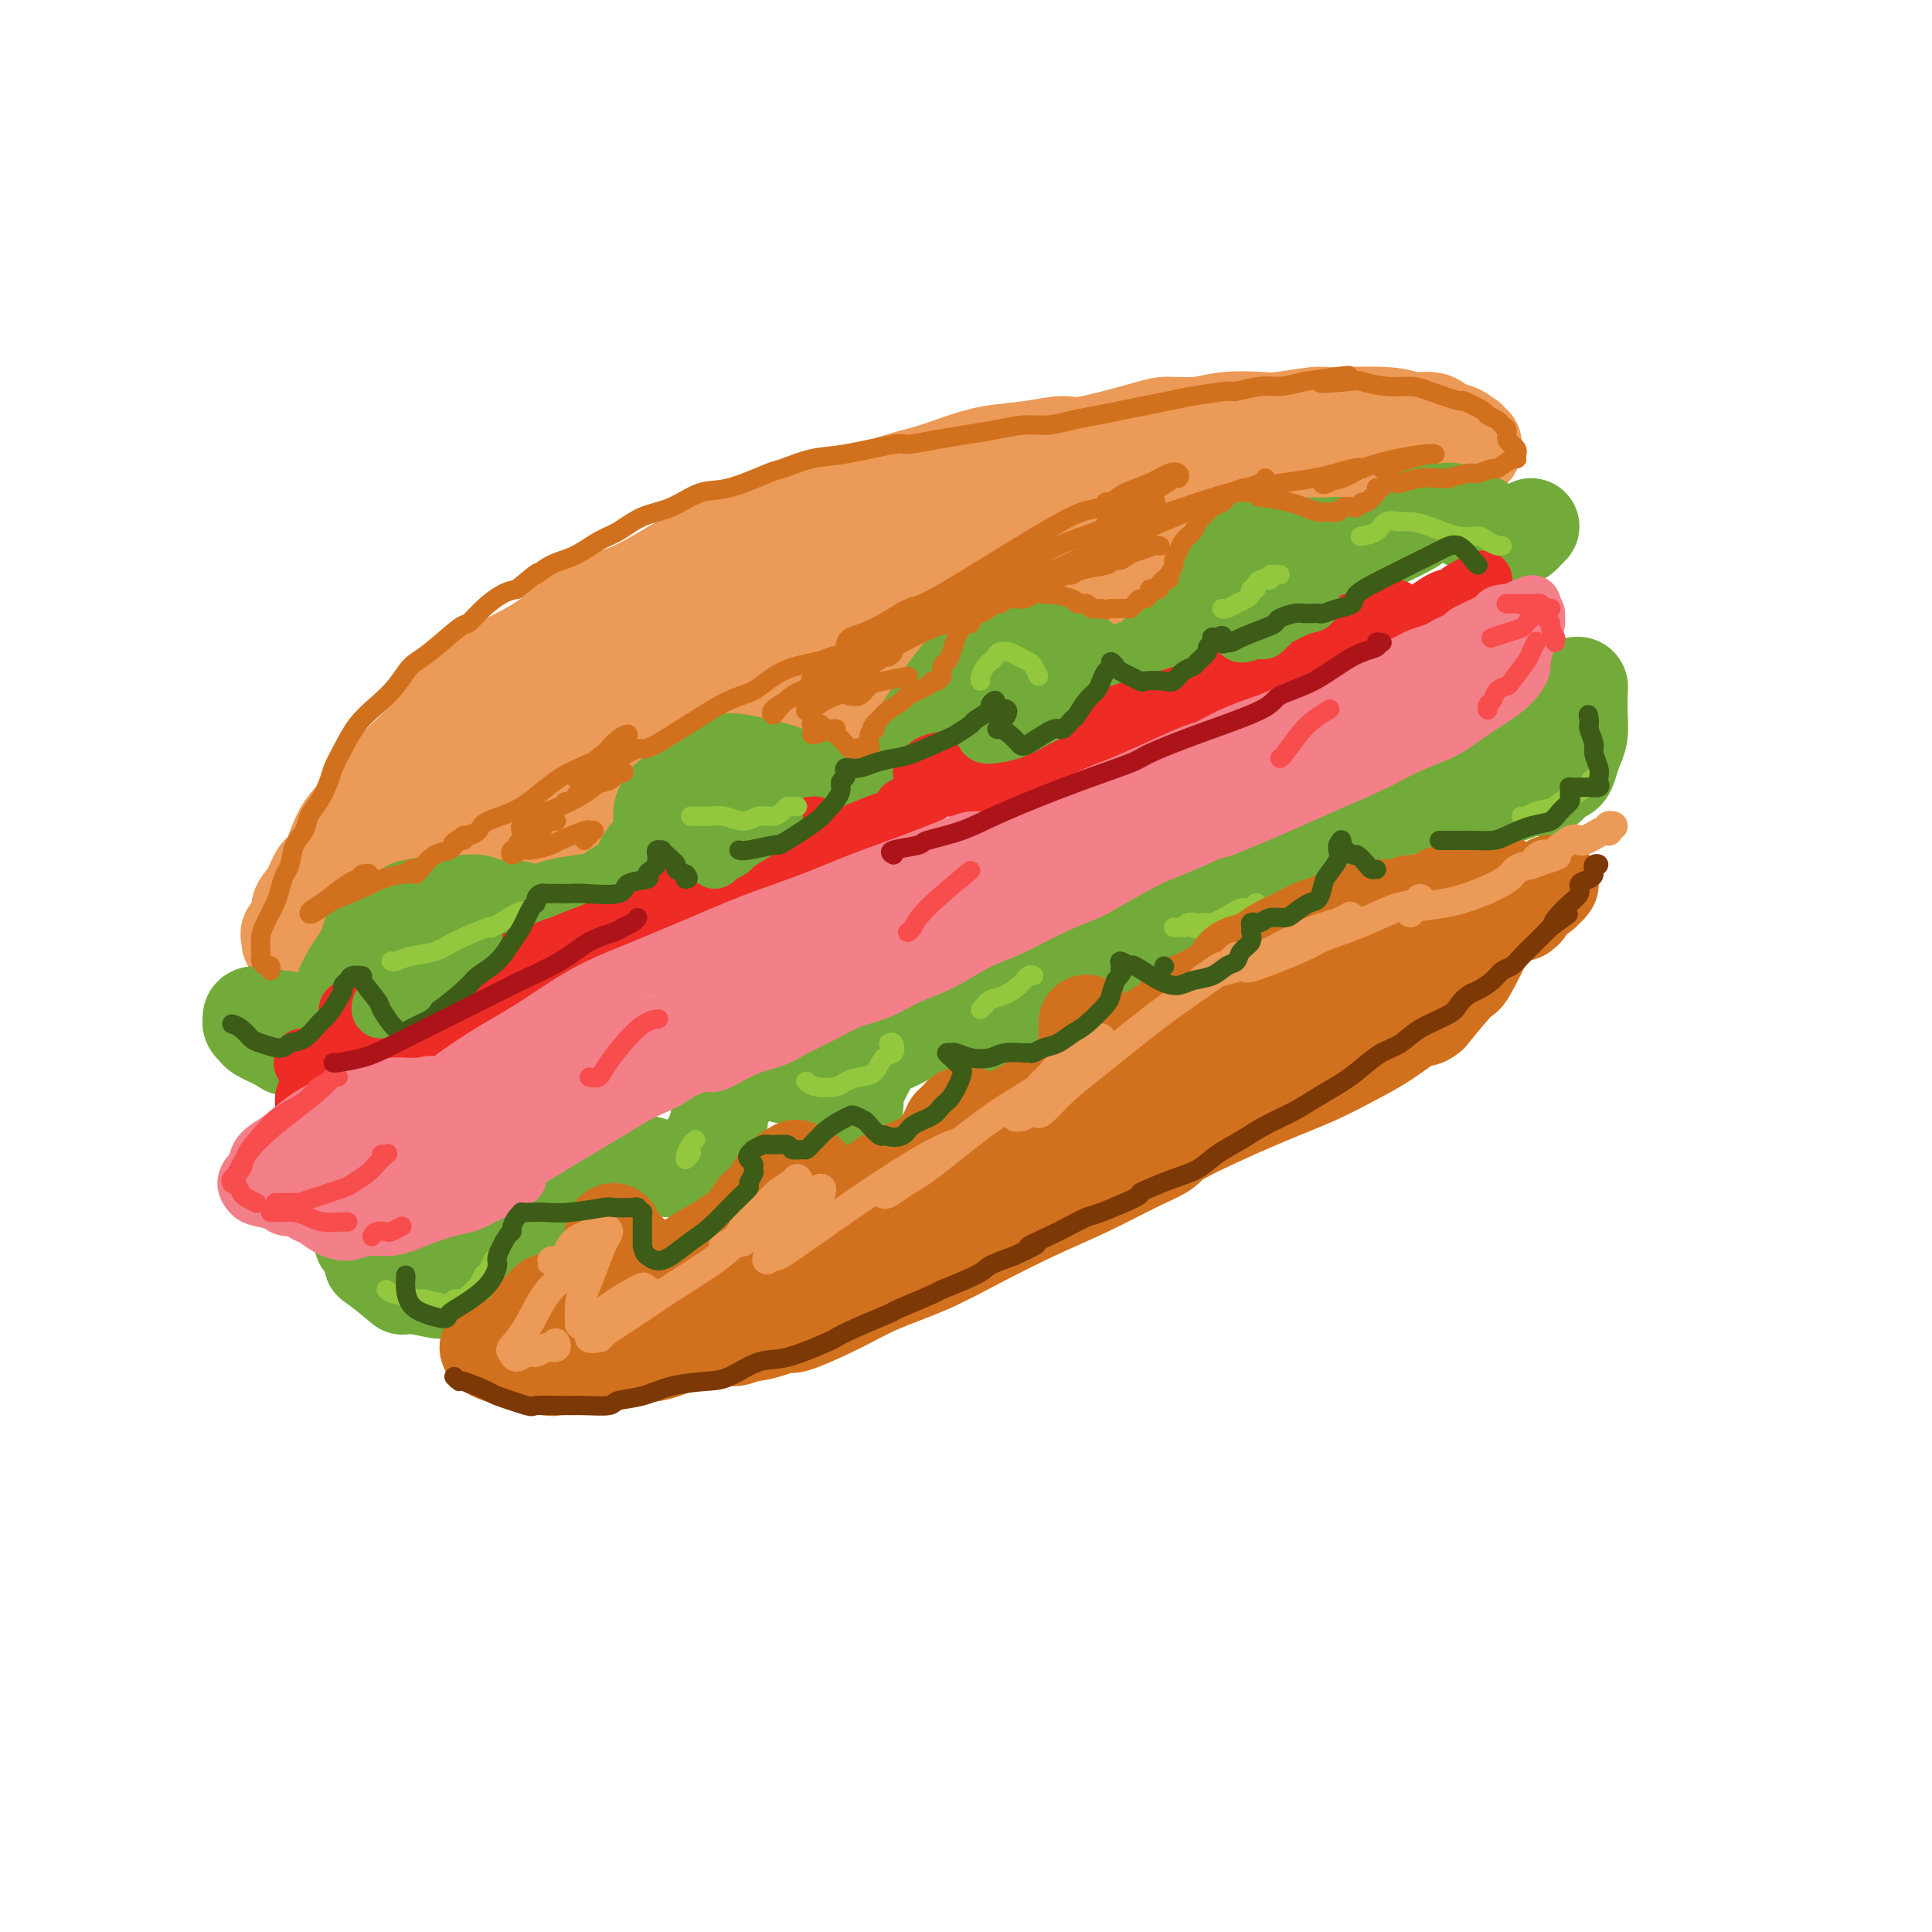 <svg viewBox='0 0 400 400' version='1.1' xmlns='http://www.w3.org/2000/svg' xmlns:xlink='http://www.w3.org/1999/xlink'><g fill='none' stroke='rgb(236,154,87)' stroke-width='20' stroke-linecap='round' stroke-linejoin='round'><path d='M77,180c0.645,-0.030 1.291,-0.061 2,0c0.709,0.061 1.483,0.213 2,0c0.517,-0.213 0.778,-0.792 1,-1c0.222,-0.208 0.406,-0.045 2,0c1.594,0.045 4.599,-0.029 6,0c1.401,0.029 1.198,0.162 2,0c0.802,-0.162 2.608,-0.620 4,-1c1.392,-0.380 2.369,-0.684 4,-1c1.631,-0.316 3.915,-0.646 5,-1c1.085,-0.354 0.970,-0.733 2,-1c1.030,-0.267 3.206,-0.422 5,-1c1.794,-0.578 3.208,-1.581 6,-3c2.792,-1.419 6.963,-3.256 9,-4c2.037,-0.744 1.941,-0.397 3,-1c1.059,-0.603 3.272,-2.157 5,-3c1.728,-0.843 2.970,-0.974 6,-2c3.030,-1.026 7.848,-2.948 10,-4c2.152,-1.052 1.637,-1.233 3,-2c1.363,-0.767 4.602,-2.120 7,-3c2.398,-0.880 3.954,-1.289 6,-2c2.046,-0.711 4.583,-1.726 7,-3c2.417,-1.274 4.713,-2.806 7,-4c2.287,-1.194 4.563,-2.049 7,-3c2.437,-0.951 5.035,-1.997 7,-3c1.965,-1.003 3.298,-1.962 6,-3c2.702,-1.038 6.772,-2.154 9,-3c2.228,-0.846 2.614,-1.423 3,-2'/><path d='M213,129c16.361,-7.238 6.762,-2.831 5,-2c-1.762,0.831 4.312,-1.912 7,-3c2.688,-1.088 1.989,-0.519 3,-1c1.011,-0.481 3.732,-2.012 6,-3c2.268,-0.988 4.084,-1.435 6,-2c1.916,-0.565 3.933,-1.250 6,-2c2.067,-0.750 4.184,-1.567 6,-2c1.816,-0.433 3.330,-0.483 5,-1c1.670,-0.517 3.496,-1.501 5,-2c1.504,-0.499 2.685,-0.514 4,-1c1.315,-0.486 2.762,-1.443 4,-2c1.238,-0.557 2.266,-0.713 3,-1c0.734,-0.287 1.174,-0.706 2,-1c0.826,-0.294 2.037,-0.464 3,-1c0.963,-0.536 1.679,-1.440 3,-2c1.321,-0.560 3.246,-0.777 4,-1c0.754,-0.223 0.338,-0.454 1,-1c0.662,-0.546 2.404,-1.408 4,-2c1.596,-0.592 3.047,-0.914 4,-1c0.953,-0.086 1.407,0.065 2,0c0.593,-0.065 1.324,-0.347 2,-1c0.676,-0.653 1.295,-1.676 2,-2c0.705,-0.324 1.495,0.053 2,0c0.505,-0.053 0.725,-0.535 1,-1c0.275,-0.465 0.606,-0.913 1,-1c0.394,-0.087 0.853,0.187 1,0c0.147,-0.187 -0.016,-0.835 0,-1c0.016,-0.165 0.210,0.152 0,0c-0.210,-0.152 -0.826,-0.772 -1,-1c-0.174,-0.228 0.093,-0.065 0,0c-0.093,0.065 -0.547,0.033 -1,0'/><path d='M303,91c0.198,-1.338 -1.808,-1.683 -3,-2c-1.192,-0.317 -1.570,-0.607 -2,-1c-0.430,-0.393 -0.911,-0.891 -2,-1c-1.089,-0.109 -2.785,0.171 -4,0c-1.215,-0.171 -1.949,-0.792 -5,-1c-3.051,-0.208 -8.419,-0.004 -11,0c-2.581,0.004 -2.376,-0.191 -4,0c-1.624,0.191 -5.079,0.769 -7,1c-1.921,0.231 -2.308,0.115 -4,0c-1.692,-0.115 -4.687,-0.230 -7,0c-2.313,0.230 -3.942,0.803 -6,1c-2.058,0.197 -4.543,0.017 -6,0c-1.457,-0.017 -1.885,0.127 -5,1c-3.115,0.873 -8.915,2.474 -12,3c-3.085,0.526 -3.454,-0.024 -5,0c-1.546,0.024 -4.269,0.623 -7,1c-2.731,0.377 -5.469,0.531 -8,1c-2.531,0.469 -4.853,1.253 -7,2c-2.147,0.747 -4.118,1.455 -6,2c-1.882,0.545 -3.674,0.925 -7,2c-3.326,1.075 -8.185,2.844 -12,4c-3.815,1.156 -6.587,1.697 -8,2c-1.413,0.303 -1.467,0.366 -3,1c-1.533,0.634 -4.546,1.840 -7,3c-2.454,1.160 -4.350,2.276 -6,3c-1.650,0.724 -3.055,1.057 -5,2c-1.945,0.943 -4.430,2.496 -7,4c-2.570,1.504 -5.225,2.960 -8,4c-2.775,1.040 -5.670,1.665 -8,3c-2.330,1.335 -4.094,3.382 -6,5c-1.906,1.618 -3.953,2.809 -6,4'/><path d='M109,135c-9.365,4.803 -6.277,2.810 -6,3c0.277,0.190 -2.257,2.562 -4,4c-1.743,1.438 -2.697,1.943 -4,3c-1.303,1.057 -2.956,2.667 -4,4c-1.044,1.333 -1.479,2.390 -4,5c-2.521,2.610 -7.126,6.773 -9,9c-1.874,2.227 -1.016,2.516 -1,3c0.016,0.484 -0.810,1.162 -2,2c-1.190,0.838 -2.744,1.837 -4,4c-1.256,2.163 -2.215,5.489 -3,7c-0.785,1.511 -1.395,1.207 -2,2c-0.605,0.793 -1.206,2.685 -2,4c-0.794,1.315 -1.783,2.055 -2,3c-0.217,0.945 0.336,2.096 0,3c-0.336,0.904 -1.563,1.561 -2,2c-0.437,0.439 -0.084,0.660 0,1c0.084,0.340 -0.101,0.799 0,1c0.101,0.201 0.488,0.145 1,0c0.512,-0.145 1.148,-0.380 2,-1c0.852,-0.620 1.918,-1.624 4,-3c2.082,-1.376 5.179,-3.123 8,-5c2.821,-1.877 5.365,-3.884 10,-7c4.635,-3.116 11.359,-7.340 16,-10c4.641,-2.660 7.198,-3.754 11,-6c3.802,-2.246 8.850,-5.643 11,-7c2.150,-1.357 1.401,-0.675 6,-3c4.599,-2.325 14.544,-7.659 19,-10c4.456,-2.341 3.421,-1.689 6,-3c2.579,-1.311 8.771,-4.584 14,-7c5.229,-2.416 9.494,-3.976 14,-6c4.506,-2.024 9.253,-4.512 14,-7'/><path d='M196,120c13.749,-6.455 11.621,-4.593 14,-5c2.379,-0.407 9.265,-3.082 14,-5c4.735,-1.918 7.319,-3.077 13,-5c5.681,-1.923 14.457,-4.610 20,-6c5.543,-1.390 7.851,-1.483 11,-2c3.149,-0.517 7.137,-1.459 9,-2c1.863,-0.541 1.600,-0.682 3,-1c1.400,-0.318 4.462,-0.814 6,-1c1.538,-0.186 1.551,-0.062 2,0c0.449,0.062 1.333,0.064 -1,1c-2.333,0.936 -7.883,2.807 -11,4c-3.117,1.193 -3.799,1.709 -8,3c-4.201,1.291 -11.919,3.358 -20,6c-8.081,2.642 -16.525,5.858 -25,9c-8.475,3.142 -16.979,6.208 -26,9c-9.021,2.792 -18.557,5.309 -27,8c-8.443,2.691 -15.793,5.555 -23,8c-7.207,2.445 -14.270,4.471 -20,6c-5.730,1.529 -10.126,2.560 -14,4c-3.874,1.440 -7.225,3.287 -10,4c-2.775,0.713 -4.975,0.292 -6,0c-1.025,-0.292 -0.874,-0.454 -1,-1c-0.126,-0.546 -0.529,-1.476 1,-3c1.529,-1.524 4.991,-3.643 9,-6c4.009,-2.357 8.564,-4.953 14,-8c5.436,-3.047 11.752,-6.545 19,-10c7.248,-3.455 15.428,-6.868 23,-10c7.572,-3.132 14.535,-5.984 25,-9c10.465,-3.016 24.433,-6.197 33,-8c8.567,-1.803 11.733,-2.230 15,-3c3.267,-0.770 6.633,-1.885 10,-3'/><path d='M245,94c13.461,-3.555 5.612,-0.943 3,0c-2.612,0.943 0.013,0.216 1,0c0.987,-0.216 0.337,0.078 -2,1c-2.337,0.922 -6.362,2.471 -10,4c-3.638,1.529 -6.890,3.038 -18,7c-11.110,3.962 -30.079,10.377 -39,14c-8.921,3.623 -7.796,4.453 -9,5c-1.204,0.547 -4.739,0.810 -9,2c-4.261,1.190 -9.248,3.306 -13,5c-3.752,1.694 -6.268,2.967 -7,3c-0.732,0.033 0.320,-1.173 1,-2c0.680,-0.827 0.989,-1.275 4,-3c3.011,-1.725 8.725,-4.726 13,-7c4.275,-2.274 7.111,-3.820 16,-7c8.889,-3.180 23.832,-7.993 30,-10c6.168,-2.007 3.559,-1.208 8,-2c4.441,-0.792 15.930,-3.175 21,-4c5.070,-0.825 3.722,-0.092 4,0c0.278,0.092 2.181,-0.456 3,0c0.819,0.456 0.554,1.915 -2,4c-2.554,2.085 -7.396,4.794 -10,6c-2.604,1.206 -2.970,0.908 -5,2c-2.030,1.092 -5.724,3.575 -8,5c-2.276,1.425 -3.135,1.793 -4,2c-0.865,0.207 -1.737,0.251 -1,0c0.737,-0.251 3.084,-0.799 6,-2c2.916,-1.201 6.400,-3.054 10,-5c3.600,-1.946 7.315,-3.986 10,-5c2.685,-1.014 4.338,-1.004 5,-1c0.662,0.004 0.331,0.002 0,0'/></g>
<g fill='none' stroke='rgb(115,171,58)' stroke-width='20' stroke-linecap='round' stroke-linejoin='round'><path d='M71,212c-0.010,-0.150 -0.020,-0.301 0,-1c0.020,-0.699 0.070,-1.947 0,-3c-0.070,-1.053 -0.258,-1.911 0,-3c0.258,-1.089 0.964,-2.410 2,-4c1.036,-1.590 2.404,-3.449 3,-5c0.596,-1.551 0.420,-2.794 2,-4c1.580,-1.206 4.916,-2.375 6,-3c1.084,-0.625 -0.082,-0.704 1,-1c1.082,-0.296 4.414,-0.807 6,-1c1.586,-0.193 1.427,-0.067 2,0c0.573,0.067 1.878,0.075 3,0c1.122,-0.075 2.059,-0.233 3,0c0.941,0.233 1.884,0.858 3,1c1.116,0.142 2.403,-0.199 4,0c1.597,0.199 3.503,0.937 5,1c1.497,0.063 2.583,-0.548 4,-1c1.417,-0.452 3.163,-0.743 5,-1c1.837,-0.257 3.766,-0.480 5,-1c1.234,-0.520 1.774,-1.336 3,-2c1.226,-0.664 3.137,-1.174 4,-2c0.863,-0.826 0.676,-1.967 1,-3c0.324,-1.033 1.159,-1.957 2,-3c0.841,-1.043 1.688,-2.204 2,-3c0.312,-0.796 0.089,-1.227 0,-2c-0.089,-0.773 -0.045,-1.886 0,-3'/><path d='M137,168c1.079,-2.688 1.277,-2.406 2,-3c0.723,-0.594 1.970,-2.062 3,-3c1.030,-0.938 1.844,-1.347 3,-2c1.156,-0.653 2.654,-1.550 4,-2c1.346,-0.450 2.538,-0.454 5,0c2.462,0.454 6.192,1.367 8,2c1.808,0.633 1.692,0.986 2,1c0.308,0.014 1.038,-0.310 2,0c0.962,0.310 2.154,1.256 3,2c0.846,0.744 1.346,1.287 2,2c0.654,0.713 1.462,1.598 2,2c0.538,0.402 0.808,0.322 2,0c1.192,-0.322 3.308,-0.885 4,-1c0.692,-0.115 -0.041,0.218 0,0c0.041,-0.218 0.855,-0.986 2,-2c1.145,-1.014 2.622,-2.275 4,-4c1.378,-1.725 2.658,-3.914 4,-6c1.342,-2.086 2.745,-4.069 4,-6c1.255,-1.931 2.363,-3.810 4,-6c1.637,-2.190 3.804,-4.692 5,-6c1.196,-1.308 1.421,-1.424 2,-2c0.579,-0.576 1.513,-1.614 3,-2c1.487,-0.386 3.529,-0.121 5,0c1.471,0.121 2.372,0.097 3,0c0.628,-0.097 0.984,-0.268 2,0c1.016,0.268 2.691,0.976 4,2c1.309,1.024 2.251,2.366 3,3c0.749,0.634 1.304,0.562 2,1c0.696,0.438 1.534,1.387 2,2c0.466,0.613 0.562,0.889 1,1c0.438,0.111 1.219,0.055 2,0'/><path d='M231,141c1.566,0.963 0.480,-0.130 1,-1c0.520,-0.870 2.645,-1.517 4,-2c1.355,-0.483 1.939,-0.802 4,-3c2.061,-2.198 5.599,-6.276 7,-8c1.401,-1.724 0.664,-1.096 1,-2c0.336,-0.904 1.743,-3.342 3,-5c1.257,-1.658 2.364,-2.535 3,-3c0.636,-0.465 0.802,-0.517 1,-1c0.198,-0.483 0.428,-1.397 1,-2c0.572,-0.603 1.485,-0.893 2,-1c0.515,-0.107 0.632,-0.029 2,0c1.368,0.029 3.985,0.008 5,0c1.015,-0.008 0.426,-0.003 1,0c0.574,0.003 2.310,0.006 4,0c1.690,-0.006 3.334,-0.019 4,0c0.666,0.019 0.352,0.072 1,0c0.648,-0.072 2.256,-0.269 3,0c0.744,0.269 0.624,1.004 1,1c0.376,-0.004 1.249,-0.746 2,-1c0.751,-0.254 1.380,-0.018 2,0c0.620,0.018 1.229,-0.181 3,-1c1.771,-0.819 4.702,-2.258 6,-3c1.298,-0.742 0.963,-0.787 1,-1c0.037,-0.213 0.446,-0.595 1,-1c0.554,-0.405 1.254,-0.833 2,-1c0.746,-0.167 1.537,-0.074 2,0c0.463,0.074 0.599,0.130 1,0c0.401,-0.130 1.066,-0.447 2,0c0.934,0.447 2.136,1.659 3,2c0.864,0.341 1.390,-0.188 2,0c0.610,0.188 1.305,1.094 2,2'/><path d='M308,110c1.908,0.844 1.677,0.956 2,1c0.323,0.044 1.201,0.022 2,0c0.799,-0.022 1.521,-0.045 2,0c0.479,0.045 0.716,0.156 1,0c0.284,-0.156 0.615,-0.581 1,-1c0.385,-0.419 0.824,-0.834 1,-1c0.176,-0.166 0.088,-0.083 0,0'/><path d='M77,214c-0.451,0.033 -0.901,0.065 -1,0c-0.099,-0.065 0.155,-0.229 0,0c-0.155,0.229 -0.717,0.850 -1,1c-0.283,0.150 -0.286,-0.169 -1,0c-0.714,0.169 -2.139,0.828 -3,1c-0.861,0.172 -1.159,-0.143 -2,0c-0.841,0.143 -2.224,0.743 -4,1c-1.776,0.257 -3.944,0.171 -5,0c-1.056,-0.171 -1.001,-0.428 -2,-1c-0.999,-0.572 -3.052,-1.458 -4,-2c-0.948,-0.542 -0.791,-0.738 -1,-1c-0.209,-0.262 -0.784,-0.588 -1,-1c-0.216,-0.412 -0.074,-0.910 0,-1c0.074,-0.090 0.081,0.229 0,0c-0.081,-0.229 -0.249,-1.005 1,-1c1.249,0.005 3.916,0.790 5,1c1.084,0.210 0.585,-0.154 1,0c0.415,0.154 1.744,0.826 3,1c1.256,0.174 2.438,-0.149 3,0c0.562,0.149 0.504,0.772 1,1c0.496,0.228 1.545,0.061 2,0c0.455,-0.061 0.315,-0.016 0,0c-0.315,0.016 -0.804,0.005 -1,0c-0.196,-0.005 -0.098,-0.002 0,0'/><path d='M75,257c0.298,0.080 0.596,0.160 1,1c0.404,0.840 0.914,2.439 1,3c0.086,0.561 -0.253,0.085 1,1c1.253,0.915 4.097,3.223 5,4c0.903,0.777 -0.136,0.025 1,0c1.136,-0.025 4.446,0.677 6,1c1.554,0.323 1.351,0.265 2,0c0.649,-0.265 2.150,-0.739 3,-1c0.850,-0.261 1.049,-0.311 2,-1c0.951,-0.689 2.653,-2.017 4,-3c1.347,-0.983 2.338,-1.622 4,-3c1.662,-1.378 3.993,-3.496 5,-5c1.007,-1.504 0.689,-2.396 1,-3c0.311,-0.604 1.252,-0.922 2,-2c0.748,-1.078 1.302,-2.915 2,-4c0.698,-1.085 1.539,-1.416 2,-2c0.461,-0.584 0.542,-1.420 1,-2c0.458,-0.580 1.294,-0.903 2,-1c0.706,-0.097 1.280,0.031 2,0c0.720,-0.031 1.584,-0.222 3,0c1.416,0.222 3.384,0.856 5,1c1.616,0.144 2.880,-0.203 4,0c1.120,0.203 2.096,0.955 4,1c1.904,0.045 4.737,-0.617 6,-1c1.263,-0.383 0.955,-0.488 1,-1c0.045,-0.512 0.441,-1.432 1,-2c0.559,-0.568 1.279,-0.784 2,-1'/><path d='M148,237c1.477,-1.061 0.168,-1.215 0,-2c-0.168,-0.785 0.805,-2.203 1,-3c0.195,-0.797 -0.388,-0.974 0,-2c0.388,-1.026 1.748,-2.903 2,-4c0.252,-1.097 -0.604,-1.415 0,-2c0.604,-0.585 2.668,-1.435 4,-2c1.332,-0.565 1.933,-0.843 2,-1c0.067,-0.157 -0.398,-0.194 0,0c0.398,0.194 1.661,0.619 3,1c1.339,0.381 2.755,0.719 4,1c1.245,0.281 2.318,0.505 3,1c0.682,0.495 0.971,1.262 2,2c1.029,0.738 2.796,1.447 4,2c1.204,0.553 1.843,0.948 2,1c0.157,0.052 -0.169,-0.240 0,0c0.169,0.240 0.832,1.013 1,1c0.168,-0.013 -0.159,-0.810 0,-1c0.159,-0.190 0.805,0.229 1,0c0.195,-0.229 -0.061,-1.106 0,-2c0.061,-0.894 0.439,-1.806 1,-3c0.561,-1.194 1.306,-2.670 2,-4c0.694,-1.330 1.339,-2.514 2,-3c0.661,-0.486 1.340,-0.274 3,-1c1.660,-0.726 4.303,-2.391 6,-3c1.697,-0.609 2.450,-0.164 3,0c0.550,0.164 0.896,0.045 2,0c1.104,-0.045 2.964,-0.018 4,0c1.036,0.018 1.247,0.025 2,0c0.753,-0.025 2.049,-0.084 3,0c0.951,0.084 1.557,0.310 2,0c0.443,-0.310 0.721,-1.155 1,-2'/><path d='M208,211c4.475,-1.060 2.664,-0.711 2,-1c-0.664,-0.289 -0.179,-1.216 0,-2c0.179,-0.784 0.052,-1.424 0,-2c-0.052,-0.576 -0.029,-1.087 0,-2c0.029,-0.913 0.064,-2.230 0,-4c-0.064,-1.770 -0.229,-3.995 0,-5c0.229,-1.005 0.850,-0.791 1,-1c0.150,-0.209 -0.172,-0.842 0,-1c0.172,-0.158 0.837,0.158 1,0c0.163,-0.158 -0.175,-0.789 1,-1c1.175,-0.211 3.863,-0.000 5,0c1.137,0.000 0.724,-0.209 1,0c0.276,0.209 1.240,0.836 2,1c0.760,0.164 1.317,-0.137 2,0c0.683,0.137 1.493,0.711 2,1c0.507,0.289 0.710,0.292 1,0c0.290,-0.292 0.665,-0.878 1,-1c0.335,-0.122 0.628,0.222 1,0c0.372,-0.222 0.821,-1.008 1,-2c0.179,-0.992 0.086,-2.189 0,-3c-0.086,-0.811 -0.164,-1.236 0,-2c0.164,-0.764 0.572,-1.869 1,-3c0.428,-1.131 0.876,-2.290 1,-3c0.124,-0.710 -0.075,-0.971 0,-1c0.075,-0.029 0.424,0.173 1,0c0.576,-0.173 1.378,-0.722 2,-1c0.622,-0.278 1.065,-0.284 2,0c0.935,0.284 2.364,0.860 4,1c1.636,0.140 3.479,-0.155 5,0c1.521,0.155 2.720,0.758 4,1c1.280,0.242 2.640,0.121 4,0'/><path d='M253,180c3.550,0.054 2.927,-0.811 3,-1c0.073,-0.189 0.844,0.297 2,0c1.156,-0.297 2.699,-1.376 4,-2c1.301,-0.624 2.362,-0.791 3,-1c0.638,-0.209 0.854,-0.459 1,-1c0.146,-0.541 0.224,-1.373 1,-3c0.776,-1.627 2.251,-4.048 3,-5c0.749,-0.952 0.772,-0.433 1,-1c0.228,-0.567 0.663,-2.218 1,-3c0.337,-0.782 0.577,-0.693 1,-1c0.423,-0.307 1.028,-1.010 2,-1c0.972,0.010 2.310,0.732 3,1c0.690,0.268 0.731,0.083 1,0c0.269,-0.083 0.765,-0.064 3,0c2.235,0.064 6.208,0.172 8,0c1.792,-0.172 1.403,-0.625 2,-1c0.597,-0.375 2.181,-0.674 4,-1c1.819,-0.326 3.875,-0.680 5,-1c1.125,-0.320 1.320,-0.607 2,-1c0.680,-0.393 1.846,-0.893 3,-1c1.154,-0.107 2.297,0.180 3,0c0.703,-0.180 0.966,-0.826 2,-1c1.034,-0.174 2.841,0.123 4,0c1.159,-0.123 1.672,-0.666 2,-1c0.328,-0.334 0.470,-0.460 1,-1c0.530,-0.540 1.448,-1.492 2,-2c0.552,-0.508 0.739,-0.570 1,-1c0.261,-0.430 0.596,-1.229 1,-2c0.404,-0.771 0.878,-1.515 1,-2c0.122,-0.485 -0.108,-0.710 0,-1c0.108,-0.290 0.554,-0.645 1,-1'/><path d='M324,145c1.328,-1.863 0.149,-1.022 0,-1c-0.149,0.022 0.730,-0.776 1,-1c0.270,-0.224 -0.071,0.125 0,0c0.071,-0.125 0.555,-0.726 1,-1c0.445,-0.274 0.851,-0.223 1,0c0.149,0.223 0.041,0.619 0,1c-0.041,0.381 -0.014,0.748 0,1c0.014,0.252 0.015,0.388 0,1c-0.015,0.612 -0.045,1.698 0,3c0.045,1.302 0.163,2.820 0,4c-0.163,1.180 -0.609,2.023 -1,3c-0.391,0.977 -0.726,2.089 -1,3c-0.274,0.911 -0.485,1.620 -1,2c-0.515,0.380 -1.334,0.430 -2,1c-0.666,0.570 -1.179,1.659 -2,2c-0.821,0.341 -1.950,-0.066 -3,0c-1.050,0.066 -2.021,0.607 -3,1c-0.979,0.393 -1.968,0.640 -3,1c-1.032,0.360 -2.109,0.832 -3,1c-0.891,0.168 -1.595,0.031 -3,0c-1.405,-0.031 -3.511,0.042 -5,0c-1.489,-0.042 -2.362,-0.201 -4,0c-1.638,0.201 -4.043,0.760 -5,1c-0.957,0.240 -0.468,0.161 -1,0c-0.532,-0.161 -2.085,-0.405 -3,0c-0.915,0.405 -1.193,1.460 -2,2c-0.807,0.540 -2.145,0.565 -3,1c-0.855,0.435 -1.229,1.282 -2,2c-0.771,0.718 -1.938,1.309 -3,2c-1.062,0.691 -2.018,1.483 -3,2c-0.982,0.517 -1.991,0.758 -3,1'/><path d='M271,177c-3.010,1.951 -2.537,1.829 -3,2c-0.463,0.171 -1.864,0.635 -3,1c-1.136,0.365 -2.006,0.630 -3,1c-0.994,0.370 -2.112,0.846 -3,1c-0.888,0.154 -1.546,-0.012 -2,0c-0.454,0.012 -0.703,0.202 -1,0c-0.297,-0.202 -0.641,-0.798 -1,-1c-0.359,-0.202 -0.731,-0.011 -1,0c-0.269,0.011 -0.433,-0.158 -1,0c-0.567,0.158 -1.538,0.643 -2,1c-0.462,0.357 -0.417,0.585 -1,1c-0.583,0.415 -1.794,1.016 -3,2c-1.206,0.984 -2.409,2.351 -3,3c-0.591,0.649 -0.572,0.580 -1,1c-0.428,0.420 -1.302,1.328 -2,2c-0.698,0.672 -1.218,1.108 -3,2c-1.782,0.892 -4.826,2.240 -7,3c-2.174,0.760 -3.478,0.931 -4,1c-0.522,0.069 -0.261,0.034 0,0'/></g>
<g fill='none' stroke='rgb(238,43,36)' stroke-width='12' stroke-linecap='round' stroke-linejoin='round'><path d='M63,229c-0.007,-0.048 -0.014,-0.095 0,0c0.014,0.095 0.049,0.334 0,0c-0.049,-0.334 -0.182,-1.240 0,-2c0.182,-0.760 0.679,-1.373 1,-2c0.321,-0.627 0.465,-1.266 1,-2c0.535,-0.734 1.460,-1.562 2,-2c0.540,-0.438 0.694,-0.485 1,-1c0.306,-0.515 0.765,-1.499 1,-2c0.235,-0.501 0.246,-0.519 1,-1c0.754,-0.481 2.253,-1.423 3,-2c0.747,-0.577 0.744,-0.787 1,-1c0.256,-0.213 0.771,-0.428 2,-1c1.229,-0.572 3.170,-1.501 4,-2c0.830,-0.499 0.548,-0.568 1,-1c0.452,-0.432 1.638,-1.228 3,-2c1.362,-0.772 2.899,-1.520 4,-2c1.101,-0.480 1.765,-0.692 3,-1c1.235,-0.308 3.039,-0.712 4,-1c0.961,-0.288 1.078,-0.458 2,-1c0.922,-0.542 2.649,-1.454 4,-2c1.351,-0.546 2.325,-0.724 3,-1c0.675,-0.276 1.050,-0.650 2,-1c0.950,-0.350 2.475,-0.675 4,-1'/><path d='M110,198c6.152,-2.675 4.533,-1.862 5,-2c0.467,-0.138 3.022,-1.225 5,-2c1.978,-0.775 3.380,-1.237 5,-2c1.620,-0.763 3.460,-1.826 6,-3c2.540,-1.174 5.781,-2.460 7,-3c1.219,-0.540 0.417,-0.333 2,-1c1.583,-0.667 5.553,-2.209 8,-3c2.447,-0.791 3.373,-0.831 4,-1c0.627,-0.169 0.957,-0.466 2,-1c1.043,-0.534 2.799,-1.305 4,-2c1.201,-0.695 1.846,-1.313 3,-2c1.154,-0.687 2.817,-1.442 4,-2c1.183,-0.558 1.886,-0.920 2,-1c0.114,-0.080 -0.361,0.123 0,0c0.361,-0.123 1.557,-0.570 2,-1c0.443,-0.430 0.133,-0.843 0,-1c-0.133,-0.157 -0.089,-0.058 0,0c0.089,0.058 0.222,0.075 0,0c-0.222,-0.075 -0.798,-0.240 -1,0c-0.202,0.240 -0.029,0.886 0,1c0.029,0.114 -0.086,-0.305 -1,0c-0.914,0.305 -2.625,1.333 -4,2c-1.375,0.667 -2.412,0.973 -4,2c-1.588,1.027 -3.727,2.775 -6,4c-2.273,1.225 -4.679,1.926 -7,3c-2.321,1.074 -4.558,2.522 -7,4c-2.442,1.478 -5.088,2.987 -7,4c-1.912,1.013 -3.090,1.529 -6,3c-2.910,1.471 -7.553,3.896 -10,5c-2.447,1.104 -2.699,0.887 -4,1c-1.301,0.113 -3.650,0.557 -6,1'/><path d='M106,201c-10.800,4.831 -6.300,2.409 -6,2c0.300,-0.409 -3.599,1.196 -6,2c-2.401,0.804 -3.305,0.808 -5,1c-1.695,0.192 -4.182,0.573 -6,1c-1.818,0.427 -2.968,0.899 -4,1c-1.032,0.101 -1.947,-0.168 -3,0c-1.053,0.168 -2.245,0.773 -3,1c-0.755,0.227 -1.074,0.076 -1,0c0.074,-0.076 0.541,-0.076 1,0c0.459,0.076 0.910,0.227 1,0c0.090,-0.227 -0.182,-0.831 1,-1c1.182,-0.169 3.816,0.097 6,0c2.184,-0.097 3.917,-0.558 7,-1c3.083,-0.442 7.517,-0.865 12,-2c4.483,-1.135 9.014,-2.981 13,-4c3.986,-1.019 7.425,-1.210 13,-3c5.575,-1.790 13.286,-5.180 17,-7c3.714,-1.820 3.433,-2.069 5,-3c1.567,-0.931 4.984,-2.543 8,-4c3.016,-1.457 5.630,-2.757 8,-4c2.370,-1.243 4.494,-2.428 6,-3c1.506,-0.572 2.394,-0.532 4,-1c1.606,-0.468 3.929,-1.446 5,-2c1.071,-0.554 0.890,-0.684 1,-1c0.110,-0.316 0.510,-0.817 1,-1c0.490,-0.183 1.069,-0.049 1,0c-0.069,0.049 -0.788,0.013 -1,0c-0.212,-0.013 0.082,-0.004 0,0c-0.082,0.004 -0.541,0.002 -1,0'/><path d='M180,172c7.944,-4.054 0.803,-1.190 -2,0c-2.803,1.190 -1.269,0.707 -2,1c-0.731,0.293 -3.729,1.364 -5,2c-1.271,0.636 -0.816,0.837 -1,1c-0.184,0.163 -1.008,0.289 -3,1c-1.992,0.711 -5.150,2.009 -7,3c-1.850,0.991 -2.390,1.676 -3,2c-0.610,0.324 -1.291,0.287 -3,1c-1.709,0.713 -4.447,2.176 -7,3c-2.553,0.824 -4.923,1.011 -7,2c-2.077,0.989 -3.863,2.782 -6,4c-2.137,1.218 -4.626,1.862 -7,3c-2.374,1.138 -4.632,2.769 -7,4c-2.368,1.231 -4.844,2.060 -7,3c-2.156,0.940 -3.990,1.991 -6,3c-2.010,1.009 -4.196,1.976 -6,3c-1.804,1.024 -3.225,2.104 -5,3c-1.775,0.896 -3.905,1.607 -6,2c-2.095,0.393 -4.156,0.469 -6,1c-1.844,0.531 -3.472,1.519 -5,2c-1.528,0.481 -2.956,0.456 -5,1c-2.044,0.544 -4.705,1.659 -6,2c-1.295,0.341 -1.226,-0.091 -2,0c-0.774,0.091 -2.393,0.705 -3,1c-0.607,0.295 -0.204,0.272 0,0c0.204,-0.272 0.209,-0.792 0,-1c-0.209,-0.208 -0.633,-0.103 0,0c0.633,0.103 2.324,0.203 3,0c0.676,-0.203 0.336,-0.708 1,-1c0.664,-0.292 2.333,-0.369 5,-1c2.667,-0.631 6.334,-1.815 10,-3'/><path d='M82,214c5.151,-1.374 8.527,-1.809 12,-3c3.473,-1.191 7.043,-3.139 11,-5c3.957,-1.861 8.301,-3.637 12,-5c3.699,-1.363 6.751,-2.315 10,-4c3.249,-1.685 6.694,-4.103 10,-6c3.306,-1.897 6.474,-3.271 11,-5c4.526,-1.729 10.409,-3.812 13,-5c2.591,-1.188 1.889,-1.481 3,-2c1.111,-0.519 4.035,-1.263 6,-2c1.965,-0.737 2.970,-1.465 4,-2c1.030,-0.535 2.085,-0.875 3,-1c0.915,-0.125 1.690,-0.036 2,0c0.310,0.036 0.155,0.018 0,0'/><path d='M187,167c-0.108,0.307 -0.217,0.614 1,0c1.217,-0.614 3.759,-2.150 5,-3c1.241,-0.850 1.179,-1.015 2,-1c0.821,0.015 2.523,0.208 4,0c1.477,-0.208 2.727,-0.817 4,-1c1.273,-0.183 2.567,0.061 4,0c1.433,-0.061 3.004,-0.428 5,-1c1.996,-0.572 4.416,-1.350 7,-2c2.584,-0.650 5.330,-1.171 8,-2c2.670,-0.829 5.263,-1.966 8,-3c2.737,-1.034 5.618,-1.964 9,-3c3.382,-1.036 7.264,-2.178 10,-3c2.736,-0.822 4.324,-1.325 8,-3c3.676,-1.675 9.438,-4.521 12,-6c2.562,-1.479 1.924,-1.591 3,-2c1.076,-0.409 3.865,-1.117 6,-2c2.135,-0.883 3.617,-1.942 5,-3c1.383,-1.058 2.668,-2.116 4,-3c1.332,-0.884 2.711,-1.595 4,-2c1.289,-0.405 2.489,-0.503 3,-1c0.511,-0.497 0.333,-1.391 1,-2c0.667,-0.609 2.180,-0.933 3,-1c0.820,-0.067 0.949,0.124 1,0c0.051,-0.124 0.026,-0.562 0,-1'/><path d='M304,122c6.382,-3.694 1.336,-1.428 -1,0c-2.336,1.428 -1.964,2.020 -2,2c-0.036,-0.020 -0.482,-0.651 -2,0c-1.518,0.651 -4.109,2.583 -6,4c-1.891,1.417 -3.082,2.321 -5,3c-1.918,0.679 -4.563,1.135 -7,2c-2.437,0.865 -4.667,2.138 -7,3c-2.333,0.862 -4.770,1.311 -7,2c-2.230,0.689 -4.252,1.616 -8,3c-3.748,1.384 -9.222,3.224 -12,4c-2.778,0.776 -2.859,0.487 -4,1c-1.141,0.513 -3.340,1.828 -7,3c-3.660,1.172 -8.780,2.202 -11,3c-2.220,0.798 -1.539,1.362 -3,2c-1.461,0.638 -5.062,1.348 -8,2c-2.938,0.652 -5.211,1.247 -8,2c-2.789,0.753 -6.092,1.665 -8,2c-1.908,0.335 -2.421,0.091 -3,0c-0.579,-0.091 -1.224,-0.031 -2,0c-0.776,0.031 -1.684,0.034 -2,0c-0.316,-0.034 -0.039,-0.106 0,0c0.039,0.106 -0.161,0.388 0,0c0.161,-0.388 0.683,-1.447 2,-2c1.317,-0.553 3.427,-0.601 6,-1c2.573,-0.399 5.607,-1.148 9,-2c3.393,-0.852 7.144,-1.806 11,-3c3.856,-1.194 7.816,-2.627 12,-4c4.184,-1.373 8.592,-2.687 13,-4'/><path d='M244,144c10.144,-3.209 9.004,-3.232 11,-4c1.996,-0.768 7.127,-2.283 11,-4c3.873,-1.717 6.488,-3.637 9,-5c2.512,-1.363 4.921,-2.169 7,-3c2.079,-0.831 3.829,-1.685 5,-2c1.171,-0.315 1.763,-0.090 2,0c0.237,0.090 0.118,0.045 0,0'/></g>
<g fill='none' stroke='rgb(115,171,58)' stroke-width='12' stroke-linecap='round' stroke-linejoin='round'><path d='M271,124c-0.245,0.025 -0.490,0.049 -1,0c-0.510,-0.049 -1.284,-0.172 -2,0c-0.716,0.172 -1.373,0.638 -2,1c-0.627,0.362 -1.224,0.620 -2,1c-0.776,0.380 -1.730,0.883 -2,1c-0.270,0.117 0.145,-0.154 0,0c-0.145,0.154 -0.850,0.731 -1,1c-0.150,0.269 0.254,0.230 1,0c0.746,-0.230 1.835,-0.651 3,-1c1.165,-0.349 2.407,-0.626 3,-1c0.593,-0.374 0.537,-0.844 1,-1c0.463,-0.156 1.445,0.004 2,0c0.555,-0.004 0.682,-0.170 0,0c-0.682,0.170 -2.175,0.676 -3,1c-0.825,0.324 -0.983,0.466 -2,1c-1.017,0.534 -2.893,1.460 -4,2c-1.107,0.540 -1.444,0.693 -2,1c-0.556,0.307 -1.329,0.768 -2,1c-0.671,0.232 -1.238,0.235 -1,0c0.238,-0.235 1.282,-0.707 2,-1c0.718,-0.293 1.111,-0.408 2,-1c0.889,-0.592 2.276,-1.660 3,-2c0.724,-0.340 0.785,0.050 1,0c0.215,-0.050 0.583,-0.539 1,-1c0.417,-0.461 0.881,-0.893 0,0c-0.881,0.893 -3.109,3.112 -4,4c-0.891,0.888 -0.446,0.444 0,0'/><path d='M209,147c0.801,0.195 1.602,0.390 2,0c0.398,-0.390 0.394,-1.366 1,-2c0.606,-0.634 1.822,-0.928 3,-1c1.178,-0.072 2.318,0.078 3,0c0.682,-0.078 0.907,-0.382 1,0c0.093,0.382 0.054,1.451 0,2c-0.054,0.549 -0.123,0.579 -1,1c-0.877,0.421 -2.560,1.235 -4,2c-1.440,0.765 -2.636,1.482 -4,2c-1.364,0.518 -2.897,0.838 -4,1c-1.103,0.162 -1.778,0.167 -2,0c-0.222,-0.167 0.009,-0.506 0,-1c-0.009,-0.494 -0.258,-1.144 0,-2c0.258,-0.856 1.022,-1.919 2,-3c0.978,-1.081 2.171,-2.181 3,-3c0.829,-0.819 1.294,-1.358 2,-2c0.706,-0.642 1.653,-1.389 2,-2c0.347,-0.611 0.093,-1.088 0,-1c-0.093,0.088 -0.027,0.739 0,1c0.027,0.261 0.013,0.130 0,0'/><path d='M160,169c0.245,0.441 0.489,0.881 0,1c-0.489,0.119 -1.713,-0.084 -2,0c-0.287,0.084 0.361,0.456 0,1c-0.361,0.544 -1.733,1.260 -3,2c-1.267,0.740 -2.430,1.502 -3,2c-0.570,0.498 -0.546,0.731 -1,1c-0.454,0.269 -1.385,0.574 -2,1c-0.615,0.426 -0.913,0.973 -1,1c-0.087,0.027 0.036,-0.466 0,-1c-0.036,-0.534 -0.230,-1.111 1,-2c1.230,-0.889 3.885,-2.092 5,-3c1.115,-0.908 0.690,-1.523 1,-2c0.310,-0.477 1.355,-0.816 2,-1c0.645,-0.184 0.889,-0.215 1,0c0.111,0.215 0.090,0.674 0,1c-0.090,0.326 -0.250,0.518 -1,1c-0.750,0.482 -2.089,1.253 -3,2c-0.911,0.747 -1.393,1.468 -2,2c-0.607,0.532 -1.338,0.875 -2,1c-0.662,0.125 -1.255,0.034 -2,0c-0.745,-0.034 -1.641,-0.010 -2,0c-0.359,0.010 -0.179,0.005 0,0'/><path d='M98,194c-0.330,-0.056 -0.659,-0.113 -1,0c-0.341,0.113 -0.692,0.394 -1,1c-0.308,0.606 -0.571,1.537 -1,2c-0.429,0.463 -1.022,0.458 -2,1c-0.978,0.542 -2.340,1.630 -4,3c-1.660,1.370 -3.619,3.020 -5,4c-1.381,0.980 -2.186,1.290 -3,2c-0.814,0.710 -1.638,1.820 -2,2c-0.362,0.180 -0.263,-0.572 0,-1c0.263,-0.428 0.690,-0.534 1,-1c0.310,-0.466 0.502,-1.291 1,-2c0.498,-0.709 1.301,-1.300 2,-2c0.699,-0.700 1.294,-1.508 2,-2c0.706,-0.492 1.523,-0.667 2,-1c0.477,-0.333 0.615,-0.825 1,-1c0.385,-0.175 1.016,-0.032 1,0c-0.016,0.032 -0.680,-0.048 -1,0c-0.320,0.048 -0.296,0.223 0,0c0.296,-0.223 0.864,-0.844 1,-1c0.136,-0.156 -0.159,0.154 0,0c0.159,-0.154 0.774,-0.772 1,-1c0.226,-0.228 0.065,-0.065 0,0c-0.065,0.065 -0.032,0.033 0,0'/></g>
<g fill='none' stroke='rgb(243,127,137)' stroke-width='12' stroke-linecap='round' stroke-linejoin='round'><path d='M80,231c-0.301,-0.000 -0.602,-0.001 -1,0c-0.398,0.001 -0.894,0.003 -1,0c-0.106,-0.003 0.176,-0.011 0,0c-0.176,0.011 -0.810,0.042 -1,0c-0.190,-0.042 0.065,-0.159 0,0c-0.065,0.159 -0.448,0.592 -1,1c-0.552,0.408 -1.272,0.792 -2,1c-0.728,0.208 -1.462,0.241 -2,1c-0.538,0.759 -0.879,2.245 -1,3c-0.121,0.755 -0.021,0.781 0,1c0.021,0.219 -0.038,0.633 0,1c0.038,0.367 0.172,0.686 0,1c-0.172,0.314 -0.650,0.621 0,1c0.650,0.379 2.428,0.830 3,1c0.572,0.170 -0.063,0.058 0,0c0.063,-0.058 0.824,-0.061 2,0c1.176,0.061 2.768,0.186 4,0c1.232,-0.186 2.104,-0.683 3,-1c0.896,-0.317 1.818,-0.455 3,-1c1.182,-0.545 2.626,-1.498 4,-2c1.374,-0.502 2.677,-0.553 4,-1c1.323,-0.447 2.665,-1.290 4,-2c1.335,-0.710 2.662,-1.289 4,-2c1.338,-0.711 2.688,-1.556 4,-2c1.312,-0.444 2.586,-0.486 4,-1c1.414,-0.514 2.967,-1.499 4,-2c1.033,-0.501 1.547,-0.520 3,-1c1.453,-0.480 3.844,-1.423 5,-2c1.156,-0.577 1.078,-0.789 1,-1'/><path d='M123,224c7.248,-2.962 3.867,-1.367 3,-1c-0.867,0.367 0.778,-0.494 2,-1c1.222,-0.506 2.019,-0.657 3,-1c0.981,-0.343 2.146,-0.879 3,-1c0.854,-0.121 1.399,0.174 2,0c0.601,-0.174 1.260,-0.817 2,-1c0.740,-0.183 1.561,0.095 2,0c0.439,-0.095 0.496,-0.561 1,-1c0.504,-0.439 1.456,-0.850 2,-1c0.544,-0.150 0.680,-0.037 1,0c0.320,0.037 0.823,-0.000 1,0c0.177,0.000 0.030,0.038 0,0c-0.030,-0.038 0.059,-0.153 0,0c-0.059,0.153 -0.266,0.573 -1,1c-0.734,0.427 -1.995,0.861 -3,1c-1.005,0.139 -1.755,-0.017 -5,2c-3.245,2.017 -8.985,6.206 -12,8c-3.015,1.794 -3.306,1.194 -5,2c-1.694,0.806 -4.791,3.017 -8,5c-3.209,1.983 -6.530,3.739 -9,5c-2.470,1.261 -4.088,2.026 -6,3c-1.912,0.974 -4.117,2.156 -6,3c-1.883,0.844 -3.444,1.351 -5,2c-1.556,0.649 -3.107,1.442 -4,2c-0.893,0.558 -1.129,0.882 -2,1c-0.871,0.118 -2.376,0.032 -3,0c-0.624,-0.032 -0.366,-0.009 -1,0c-0.634,0.009 -2.160,0.002 -3,0c-0.840,-0.002 -0.995,-0.001 -1,0c-0.005,0.001 0.142,0.000 0,0c-0.142,-0.000 -0.571,-0.000 -1,0'/><path d='M70,252c-3.559,0.547 -2.457,-0.585 -2,-1c0.457,-0.415 0.270,-0.111 0,0c-0.270,0.111 -0.622,0.031 -1,0c-0.378,-0.031 -0.781,-0.012 -1,0c-0.219,0.012 -0.252,0.017 0,0c0.252,-0.017 0.790,-0.056 1,0c0.210,0.056 0.094,0.209 1,0c0.906,-0.209 2.835,-0.779 4,-1c1.165,-0.221 1.567,-0.094 3,0c1.433,0.094 3.897,0.153 6,0c2.103,-0.153 3.846,-0.519 6,-1c2.154,-0.481 4.718,-1.076 7,-2c2.282,-0.924 4.283,-2.176 6,-3c1.717,-0.824 3.150,-1.221 5,-2c1.850,-0.779 4.115,-1.942 6,-3c1.885,-1.058 3.389,-2.013 5,-3c1.611,-0.987 3.329,-2.007 5,-3c1.671,-0.993 3.294,-1.960 5,-3c1.706,-1.040 3.495,-2.152 5,-3c1.505,-0.848 2.727,-1.432 4,-2c1.273,-0.568 2.599,-1.121 4,-2c1.401,-0.879 2.879,-2.085 4,-3c1.121,-0.915 1.887,-1.540 3,-2c1.113,-0.460 2.574,-0.754 3,-1c0.426,-0.246 -0.184,-0.443 0,-1c0.184,-0.557 1.162,-1.473 2,-2c0.838,-0.527 1.537,-0.666 2,-1c0.463,-0.334 0.691,-0.863 1,-1c0.309,-0.137 0.699,0.117 1,0c0.301,-0.117 0.515,-0.605 1,-1c0.485,-0.395 1.243,-0.698 2,-1'/><path d='M158,210c8.885,-5.647 4.596,-3.765 3,-3c-1.596,0.765 -0.501,0.415 0,0c0.501,-0.415 0.407,-0.893 2,-2c1.593,-1.107 4.871,-2.842 7,-4c2.129,-1.158 3.107,-1.738 5,-3c1.893,-1.262 4.699,-3.207 6,-4c1.301,-0.793 1.097,-0.435 2,-1c0.903,-0.565 2.913,-2.053 4,-3c1.087,-0.947 1.250,-1.354 2,-2c0.750,-0.646 2.086,-1.532 3,-2c0.914,-0.468 1.406,-0.518 2,-1c0.594,-0.482 1.291,-1.395 2,-2c0.709,-0.605 1.429,-0.900 2,-1c0.571,-0.100 0.991,-0.004 1,0c0.009,0.004 -0.393,-0.083 -1,0c-0.607,0.083 -1.418,0.335 -3,1c-1.582,0.665 -3.933,1.742 -6,3c-2.067,1.258 -3.850,2.698 -8,5c-4.150,2.302 -10.668,5.465 -14,7c-3.332,1.535 -3.479,1.442 -5,2c-1.521,0.558 -4.417,1.766 -9,4c-4.583,2.234 -10.852,5.494 -14,7c-3.148,1.506 -3.175,1.259 -5,2c-1.825,0.741 -5.448,2.469 -9,4c-3.552,1.531 -7.035,2.864 -10,4c-2.965,1.136 -5.414,2.075 -8,3c-2.586,0.925 -5.310,1.836 -8,3c-2.690,1.164 -5.345,2.582 -8,4'/><path d='M91,231c-17.956,8.380 -8.846,4.830 -7,4c1.846,-0.830 -3.572,1.059 -6,2c-2.428,0.941 -1.867,0.935 -2,1c-0.133,0.065 -0.959,0.201 -1,0c-0.041,-0.201 0.705,-0.737 1,-1c0.295,-0.263 0.139,-0.251 1,-1c0.861,-0.749 2.739,-2.258 5,-4c2.261,-1.742 4.903,-3.718 8,-6c3.097,-2.282 6.648,-4.871 10,-7c3.352,-2.129 6.507,-3.798 10,-6c3.493,-2.202 7.326,-4.938 11,-7c3.674,-2.062 7.191,-3.451 11,-5c3.809,-1.549 7.912,-3.257 12,-5c4.088,-1.743 8.161,-3.520 12,-5c3.839,-1.480 7.444,-2.662 11,-4c3.556,-1.338 7.065,-2.832 10,-4c2.935,-1.168 5.298,-2.012 8,-3c2.702,-0.988 5.743,-2.122 8,-3c2.257,-0.878 3.729,-1.501 5,-2c1.271,-0.499 2.342,-0.874 3,-1c0.658,-0.126 0.905,-0.002 1,0c0.095,0.002 0.039,-0.119 0,0c-0.039,0.119 -0.059,0.476 -1,1c-0.941,0.524 -2.802,1.214 -4,2c-1.198,0.786 -1.731,1.667 -6,4c-4.269,2.333 -12.272,6.117 -16,8c-3.728,1.883 -3.181,1.864 -5,3c-1.819,1.136 -6.003,3.428 -9,5c-2.997,1.572 -4.807,2.423 -6,3c-1.193,0.577 -1.769,0.879 -2,1c-0.231,0.121 -0.115,0.060 0,0'/><path d='M153,201c-6.814,4.235 0.151,1.321 3,0c2.849,-1.321 1.582,-1.049 3,-2c1.418,-0.951 5.522,-3.125 9,-5c3.478,-1.875 6.330,-3.451 9,-5c2.670,-1.549 5.156,-3.072 11,-6c5.844,-2.928 15.044,-7.261 19,-9c3.956,-1.739 2.668,-0.883 5,-2c2.332,-1.117 8.285,-4.206 12,-6c3.715,-1.794 5.193,-2.293 7,-3c1.807,-0.707 3.943,-1.621 7,-3c3.057,-1.379 7.035,-3.224 9,-4c1.965,-0.776 1.918,-0.483 3,-1c1.082,-0.517 3.293,-1.844 6,-3c2.707,-1.156 5.911,-2.140 8,-3c2.089,-0.860 3.063,-1.595 4,-2c0.937,-0.405 1.837,-0.479 3,-1c1.163,-0.521 2.590,-1.488 4,-2c1.410,-0.512 2.803,-0.567 4,-1c1.197,-0.433 2.197,-1.243 3,-2c0.803,-0.757 1.407,-1.460 3,-2c1.593,-0.540 4.174,-0.918 5,-1c0.826,-0.082 -0.102,0.133 0,0c0.102,-0.133 1.234,-0.613 2,-1c0.766,-0.387 1.164,-0.681 2,-1c0.836,-0.319 2.108,-0.664 3,-1c0.892,-0.336 1.405,-0.665 2,-1c0.595,-0.335 1.273,-0.677 2,-1c0.727,-0.323 1.503,-0.625 2,-1c0.497,-0.375 0.713,-0.821 1,-1c0.287,-0.179 0.643,-0.089 1,0'/><path d='M305,131c23.652,-11.069 6.782,-3.740 1,-1c-5.782,2.740 -0.477,0.892 2,0c2.477,-0.892 2.127,-0.827 2,-1c-0.127,-0.173 -0.031,-0.582 0,-1c0.031,-0.418 -0.002,-0.845 1,-1c1.002,-0.155 3.039,-0.039 4,0c0.961,0.039 0.847,-0.001 1,0c0.153,0.001 0.574,0.041 1,0c0.426,-0.041 0.858,-0.164 1,0c0.142,0.164 -0.007,0.615 0,1c0.007,0.385 0.168,0.705 0,1c-0.168,0.295 -0.665,0.567 -1,1c-0.335,0.433 -0.507,1.029 -1,2c-0.493,0.971 -1.306,2.319 -2,3c-0.694,0.681 -1.270,0.696 -3,2c-1.730,1.304 -4.615,3.895 -6,5c-1.385,1.105 -1.272,0.722 -2,1c-0.728,0.278 -2.299,1.216 -4,2c-1.701,0.784 -3.532,1.413 -5,2c-1.468,0.587 -2.573,1.131 -5,2c-2.427,0.869 -6.177,2.062 -8,3c-1.823,0.938 -1.718,1.621 -3,2c-1.282,0.379 -3.950,0.454 -6,1c-2.050,0.546 -3.483,1.564 -5,2c-1.517,0.436 -3.119,0.291 -5,1c-1.881,0.709 -4.041,2.274 -6,3c-1.959,0.726 -3.718,0.614 -5,1c-1.282,0.386 -2.086,1.268 -3,2c-0.914,0.732 -1.938,1.312 -3,2c-1.062,0.688 -2.160,1.482 -3,2c-0.840,0.518 -1.420,0.759 -2,1'/><path d='M240,169c-10.459,4.294 -4.108,1.528 -2,1c2.108,-0.528 -0.027,1.182 -1,2c-0.973,0.818 -0.784,0.745 -1,1c-0.216,0.255 -0.838,0.840 -1,1c-0.162,0.160 0.137,-0.103 -2,1c-2.137,1.103 -6.709,3.573 -9,5c-2.291,1.427 -2.301,1.813 -3,2c-0.699,0.187 -2.086,0.176 -4,1c-1.914,0.824 -4.355,2.485 -7,4c-2.645,1.515 -5.494,2.885 -8,4c-2.506,1.115 -4.669,1.976 -7,3c-2.331,1.024 -4.830,2.212 -7,3c-2.170,0.788 -4.009,1.177 -6,2c-1.991,0.823 -4.133,2.081 -6,3c-1.867,0.919 -3.461,1.500 -5,2c-1.539,0.500 -3.025,0.919 -4,1c-0.975,0.081 -1.439,-0.174 -2,0c-0.561,0.174 -1.217,0.778 -2,1c-0.783,0.222 -1.691,0.061 -2,0c-0.309,-0.061 -0.018,-0.022 0,0c0.018,0.022 -0.237,0.028 0,0c0.237,-0.028 0.965,-0.089 1,0c0.035,0.089 -0.624,0.330 0,0c0.624,-0.330 2.530,-1.230 4,-2c1.470,-0.770 2.505,-1.410 9,-4c6.495,-2.590 18.451,-7.128 23,-9c4.549,-1.872 1.691,-1.076 7,-3c5.309,-1.924 18.784,-6.567 25,-9c6.216,-2.433 5.174,-2.655 8,-4c2.826,-1.345 9.522,-3.813 15,-6c5.478,-2.187 9.739,-4.094 14,-6'/><path d='M267,163c18.129,-7.591 11.453,-5.070 11,-5c-0.453,0.070 5.319,-2.311 9,-4c3.681,-1.689 5.273,-2.686 7,-4c1.727,-1.314 3.589,-2.943 5,-4c1.411,-1.057 2.372,-1.540 4,-3c1.628,-1.460 3.925,-3.897 5,-5c1.075,-1.103 0.928,-0.874 1,-1c0.072,-0.126 0.362,-0.609 1,-1c0.638,-0.391 1.624,-0.690 2,-1c0.376,-0.310 0.143,-0.630 0,-1c-0.143,-0.370 -0.196,-0.791 0,-1c0.196,-0.209 0.642,-0.208 1,0c0.358,0.208 0.630,0.621 1,1c0.370,0.379 0.839,0.723 1,1c0.161,0.277 0.015,0.489 0,1c-0.015,0.511 0.102,1.323 0,2c-0.102,0.677 -0.422,1.219 -1,2c-0.578,0.781 -1.414,1.801 -3,3c-1.586,1.199 -3.922,2.578 -6,4c-2.078,1.422 -3.898,2.887 -6,4c-2.102,1.113 -4.486,1.873 -7,3c-2.514,1.127 -5.158,2.622 -8,4c-2.842,1.378 -5.880,2.640 -9,4c-3.120,1.360 -6.320,2.817 -9,4c-2.680,1.183 -4.840,2.091 -7,3'/><path d='M259,169c-7.653,3.311 -6.785,2.588 -8,3c-1.215,0.412 -4.513,1.961 -7,3c-2.487,1.039 -4.162,1.570 -7,3c-2.838,1.430 -6.841,3.760 -9,5c-2.159,1.240 -2.476,1.389 -4,2c-1.524,0.611 -4.254,1.685 -7,3c-2.746,1.315 -5.506,2.870 -8,4c-2.494,1.130 -4.721,1.835 -7,3c-2.279,1.165 -4.610,2.790 -7,4c-2.390,1.210 -4.838,2.004 -7,3c-2.162,0.996 -4.036,2.192 -6,3c-1.964,0.808 -4.018,1.226 -6,2c-1.982,0.774 -3.893,1.904 -6,3c-2.107,1.096 -4.410,2.159 -6,3c-1.590,0.841 -2.465,1.462 -4,2c-1.535,0.538 -3.729,0.993 -6,2c-2.271,1.007 -4.618,2.564 -6,3c-1.382,0.436 -1.797,-0.250 -3,0c-1.203,0.250 -3.194,1.437 -5,2c-1.806,0.563 -3.428,0.503 -5,1c-1.572,0.497 -3.095,1.551 -5,2c-1.905,0.449 -4.193,0.294 -6,1c-1.807,0.706 -3.133,2.273 -5,3c-1.867,0.727 -4.273,0.613 -6,1c-1.727,0.387 -2.773,1.273 -4,2c-1.227,0.727 -2.635,1.293 -4,2c-1.365,0.707 -2.686,1.554 -4,2c-1.314,0.446 -2.620,0.491 -4,1c-1.380,0.509 -2.833,1.483 -4,2c-1.167,0.517 -2.048,0.576 -3,1c-0.952,0.424 -1.976,1.212 -3,2'/><path d='M87,242c-11.812,4.399 -4.842,1.896 -3,1c1.842,-0.896 -1.445,-0.187 -3,0c-1.555,0.187 -1.380,-0.149 -2,0c-0.620,0.149 -2.036,0.783 -3,1c-0.964,0.217 -1.477,0.017 -2,0c-0.523,-0.017 -1.056,0.148 -2,0c-0.944,-0.148 -2.299,-0.609 -3,-1c-0.701,-0.391 -0.747,-0.713 -1,-1c-0.253,-0.287 -0.713,-0.540 -1,-1c-0.287,-0.460 -0.400,-1.126 0,-2c0.400,-0.874 1.312,-1.957 2,-3c0.688,-1.043 1.151,-2.045 3,-3c1.849,-0.955 5.083,-1.864 8,-3c2.917,-1.136 5.516,-2.498 7,-3c1.484,-0.502 1.853,-0.143 2,0c0.147,0.143 0.074,0.072 0,0'/><path d='M107,229c0.095,0.008 0.191,0.016 0,0c-0.191,-0.016 -0.668,-0.057 -1,0c-0.332,0.057 -0.518,0.212 -1,0c-0.482,-0.212 -1.260,-0.790 -2,-1c-0.740,-0.210 -1.442,-0.053 -3,0c-1.558,0.053 -3.973,0.003 -5,0c-1.027,-0.003 -0.665,0.041 -1,0c-0.335,-0.041 -1.365,-0.166 -3,0c-1.635,0.166 -3.874,0.624 -5,1c-1.126,0.376 -1.139,0.671 -2,1c-0.861,0.329 -2.570,0.692 -4,1c-1.430,0.308 -2.582,0.562 -4,1c-1.418,0.438 -3.101,1.061 -4,2c-0.899,0.939 -1.015,2.195 -2,3c-0.985,0.805 -2.839,1.160 -4,2c-1.161,0.840 -1.629,2.165 -2,3c-0.371,0.835 -0.644,1.178 -1,2c-0.356,0.822 -0.795,2.121 -1,3c-0.205,0.879 -0.176,1.337 0,2c0.176,0.663 0.500,1.533 1,2c0.500,0.467 1.178,0.533 2,1c0.822,0.467 1.789,1.335 3,2c1.211,0.665 2.666,1.128 4,1c1.334,-0.128 2.548,-0.845 4,-1c1.452,-0.155 3.143,0.254 5,0c1.857,-0.254 3.879,-1.171 6,-2c2.121,-0.829 4.340,-1.569 6,-2c1.660,-0.431 2.760,-0.552 4,-1c1.240,-0.448 2.620,-1.224 4,-2'/><path d='M101,247c5.040,-1.631 3.141,-1.707 3,-2c-0.141,-0.293 1.475,-0.803 2,-1c0.525,-0.197 -0.043,-0.082 0,0c0.043,0.082 0.695,0.130 1,0c0.305,-0.130 0.263,-0.440 -1,0c-1.263,0.440 -3.749,1.628 -5,2c-1.251,0.372 -1.269,-0.072 -2,0c-0.731,0.072 -2.177,0.660 -4,1c-1.823,0.340 -4.024,0.432 -6,1c-1.976,0.568 -3.727,1.613 -7,2c-3.273,0.387 -8.067,0.114 -10,0c-1.933,-0.114 -1.004,-0.071 -3,0c-1.996,0.071 -6.918,0.171 -9,0c-2.082,-0.171 -1.326,-0.613 -2,-1c-0.674,-0.387 -2.780,-0.718 -4,-1c-1.220,-0.282 -1.556,-0.516 -2,-1c-0.444,-0.484 -0.998,-1.220 -1,-2c-0.002,-0.780 0.546,-1.605 1,-2c0.454,-0.395 0.813,-0.360 1,-1c0.187,-0.640 0.202,-1.954 1,-3c0.798,-1.046 2.378,-1.824 4,-3c1.622,-1.176 3.284,-2.750 5,-4c1.716,-1.250 3.486,-2.177 5,-3c1.514,-0.823 2.772,-1.541 4,-2c1.228,-0.459 2.426,-0.659 4,-1c1.574,-0.341 3.525,-0.823 5,-1c1.475,-0.177 2.474,-0.048 3,0c0.526,0.048 0.579,0.014 1,0c0.421,-0.014 1.211,-0.007 2,0'/><path d='M87,225c3.274,-0.679 1.958,-0.375 2,0c0.042,0.375 1.440,0.821 2,1c0.560,0.179 0.280,0.089 0,0'/><path d='M162,201c0.243,-0.351 0.487,-0.703 1,-1c0.513,-0.297 1.297,-0.540 2,-1c0.703,-0.460 1.326,-1.137 2,-2c0.674,-0.863 1.400,-1.910 4,-3c2.600,-1.090 7.074,-2.221 9,-3c1.926,-0.779 1.302,-1.204 3,-2c1.698,-0.796 5.717,-1.961 9,-3c3.283,-1.039 5.831,-1.952 9,-3c3.169,-1.048 6.960,-2.233 10,-3c3.040,-0.767 5.327,-1.117 8,-2c2.673,-0.883 5.730,-2.299 8,-3c2.270,-0.701 3.752,-0.685 5,-1c1.248,-0.315 2.261,-0.959 3,-1c0.739,-0.041 1.205,0.523 1,1c-0.205,0.477 -1.081,0.868 -2,1c-0.919,0.132 -1.881,0.005 -6,2c-4.119,1.995 -11.393,6.110 -15,8c-3.607,1.890 -3.545,1.553 -5,2c-1.455,0.447 -4.425,1.678 -6,3c-1.575,1.322 -1.753,2.734 -2,3c-0.247,0.266 -0.563,-0.616 0,-1c0.563,-0.384 2.004,-0.271 4,-1c1.996,-0.729 4.545,-2.298 8,-4c3.455,-1.702 7.815,-3.535 11,-5c3.185,-1.465 5.196,-2.561 6,-3c0.804,-0.439 0.402,-0.219 0,0'/><path d='M297,143c0.431,0.098 0.861,0.196 1,0c0.139,-0.196 -0.014,-0.686 0,-1c0.014,-0.314 0.194,-0.451 1,-1c0.806,-0.549 2.238,-1.508 3,-2c0.762,-0.492 0.855,-0.517 2,-1c1.145,-0.483 3.344,-1.424 4,-2c0.656,-0.576 -0.230,-0.785 0,-1c0.230,-0.215 1.577,-0.435 2,-1c0.423,-0.565 -0.079,-1.476 0,-2c0.079,-0.524 0.739,-0.663 1,-1c0.261,-0.337 0.122,-0.874 0,-1c-0.122,-0.126 -0.226,0.159 0,0c0.226,-0.159 0.781,-0.760 1,-1c0.219,-0.240 0.100,-0.117 0,0c-0.100,0.117 -0.182,0.230 0,0c0.182,-0.230 0.628,-0.801 1,-1c0.372,-0.199 0.671,-0.025 1,0c0.329,0.025 0.687,-0.098 1,0c0.313,0.098 0.581,0.419 1,1c0.419,0.581 0.988,1.424 1,2c0.012,0.576 -0.533,0.886 -1,2c-0.467,1.114 -0.857,3.031 -1,4c-0.143,0.969 -0.041,0.991 0,1c0.041,0.009 0.020,0.004 0,0'/></g>
<g fill='none' stroke='rgb(248,77,77)' stroke-width='4' stroke-linecap='round' stroke-linejoin='round'><path d='M48,245c0.057,0.070 0.115,0.140 0,0c-0.115,-0.140 -0.402,-0.492 0,-1c0.402,-0.508 1.493,-1.174 2,-2c0.507,-0.826 0.429,-1.811 1,-3c0.571,-1.189 1.792,-2.580 3,-4c1.208,-1.420 2.403,-2.868 4,-4c1.597,-1.132 3.595,-1.949 5,-3c1.405,-1.051 2.216,-2.335 3,-3c0.784,-0.665 1.542,-0.712 2,-1c0.458,-0.288 0.617,-0.819 1,-1c0.383,-0.181 0.992,-0.012 1,0c0.008,0.012 -0.584,-0.132 -1,0c-0.416,0.132 -0.657,0.542 -1,1c-0.343,0.458 -0.788,0.966 -2,2c-1.212,1.034 -3.190,2.595 -5,4c-1.810,1.405 -3.453,2.655 -5,4c-1.547,1.345 -3.000,2.784 -4,4c-1.000,1.216 -1.548,2.209 -2,3c-0.452,0.791 -0.807,1.378 -1,2c-0.193,0.622 -0.223,1.277 0,2c0.223,0.723 0.699,1.513 1,2c0.301,0.487 0.427,0.669 1,1c0.573,0.331 1.592,0.809 2,1c0.408,0.191 0.204,0.096 0,0'/><path d='M56,251c0.380,-0.006 0.761,-0.012 1,0c0.239,0.012 0.337,0.042 1,0c0.663,-0.042 1.890,-0.155 3,0c1.110,0.155 2.101,0.577 3,1c0.899,0.423 1.705,0.845 3,1c1.295,0.155 3.079,0.042 4,0c0.921,-0.042 0.977,-0.012 1,0c0.023,0.012 0.011,0.006 0,0'/><path d='M57,249c0.101,0.004 0.202,0.008 1,0c0.798,-0.008 2.292,-0.029 3,0c0.708,0.029 0.630,0.107 1,0c0.370,-0.107 1.187,-0.398 3,-1c1.813,-0.602 4.623,-1.514 6,-2c1.377,-0.486 1.323,-0.547 2,-1c0.677,-0.453 2.087,-1.298 3,-2c0.913,-0.702 1.330,-1.260 2,-2c0.670,-0.740 1.592,-1.662 2,-2c0.408,-0.338 0.302,-0.091 0,0c-0.302,0.091 -0.801,0.026 -1,0c-0.199,-0.026 -0.100,-0.013 0,0'/><path d='M77,256c0.211,-0.415 0.421,-0.829 1,-1c0.579,-0.171 1.526,-0.097 2,0c0.474,0.097 0.474,0.219 1,0c0.526,-0.219 1.579,-0.777 2,-1c0.421,-0.223 0.211,-0.112 0,0'/><path d='M321,126c0.090,-0.030 0.180,-0.061 0,0c-0.180,0.061 -0.630,0.212 -1,0c-0.370,-0.212 -0.661,-0.789 -1,-1c-0.339,-0.211 -0.725,-0.057 -1,0c-0.275,0.057 -0.437,0.015 -1,0c-0.563,-0.015 -1.525,-0.004 -2,0c-0.475,0.004 -0.462,0.001 -1,0c-0.538,-0.001 -1.628,0.002 -2,0c-0.372,-0.002 -0.027,-0.008 0,0c0.027,0.008 -0.266,0.030 0,0c0.266,-0.030 1.089,-0.111 2,0c0.911,0.111 1.908,0.416 3,1c1.092,0.584 2.279,1.449 3,2c0.721,0.551 0.978,0.788 1,1c0.022,0.212 -0.190,0.400 0,1c0.190,0.600 0.783,1.611 1,2c0.217,0.389 0.058,0.156 0,0c-0.058,-0.156 -0.016,-0.234 0,0c0.016,0.234 0.004,0.781 0,1c-0.004,0.219 -0.002,0.109 0,0'/><path d='M318,133c0.106,-0.196 0.212,-0.393 0,0c-0.212,0.393 -0.743,1.375 -1,2c-0.257,0.625 -0.240,0.892 -1,2c-0.760,1.108 -2.299,3.056 -3,4c-0.701,0.944 -0.566,0.884 -1,1c-0.434,0.116 -1.437,0.410 -2,1c-0.563,0.590 -0.687,1.478 -1,2c-0.313,0.522 -0.815,0.679 -1,1c-0.185,0.321 -0.053,0.806 0,1c0.053,0.194 0.026,0.097 0,0'/><path d='M317,128c-0.376,0.332 -0.753,0.663 -1,1c-0.247,0.337 -0.365,0.678 -1,1c-0.635,0.322 -1.786,0.625 -3,1c-1.214,0.375 -2.490,0.821 -3,1c-0.510,0.179 -0.255,0.089 0,0'/><path d='M122,223c0.769,0.144 1.537,0.287 2,0c0.463,-0.287 0.619,-1.005 2,-3c1.381,-1.995 3.987,-5.268 6,-7c2.013,-1.732 3.432,-1.923 4,-2c0.568,-0.077 0.284,-0.038 0,0'/><path d='M188,193c-0.086,0.048 -0.172,0.096 0,0c0.172,-0.096 0.603,-0.335 1,-1c0.397,-0.665 0.761,-1.756 3,-4c2.239,-2.244 6.354,-5.641 8,-7c1.646,-1.359 0.823,-0.679 0,0'/><path d='M265,157c0.150,-0.045 0.300,-0.089 1,-1c0.700,-0.911 1.951,-2.687 3,-4c1.049,-1.313 1.898,-2.161 3,-3c1.102,-0.839 2.458,-1.668 3,-2c0.542,-0.332 0.271,-0.166 0,0'/></g>
<g fill='none' stroke='rgb(147,200,62)' stroke-width='4' stroke-linecap='round' stroke-linejoin='round'><path d='M80,267c0.270,0.299 0.540,0.598 2,1c1.460,0.402 4.111,0.907 5,1c0.889,0.093 0.016,-0.226 1,0c0.984,0.226 3.826,0.997 5,1c1.174,0.003 0.682,-0.763 1,-1c0.318,-0.237 1.447,0.054 2,0c0.553,-0.054 0.530,-0.453 1,-1c0.470,-0.547 1.433,-1.243 2,-2c0.567,-0.757 0.740,-1.574 1,-2c0.260,-0.426 0.609,-0.461 1,-1c0.391,-0.539 0.826,-1.583 1,-2c0.174,-0.417 0.087,-0.209 0,0'/><path d='M143,238c0.113,0.308 0.226,0.616 0,1c-0.226,0.384 -0.790,0.842 -1,1c-0.210,0.158 -0.067,0.014 0,0c0.067,-0.014 0.057,0.101 0,0c-0.057,-0.101 -0.159,-0.419 0,-1c0.159,-0.581 0.581,-1.426 1,-2c0.419,-0.574 0.834,-0.878 1,-1c0.166,-0.122 0.083,-0.061 0,0'/><path d='M167,224c-0.116,-0.107 -0.233,-0.214 0,0c0.233,0.214 0.815,0.750 2,1c1.185,0.250 2.975,0.214 4,0c1.025,-0.214 1.287,-0.605 2,-1c0.713,-0.395 1.877,-0.793 3,-1c1.123,-0.207 2.206,-0.224 3,-1c0.794,-0.776 1.298,-2.313 2,-3c0.702,-0.687 1.600,-0.524 2,-1c0.400,-0.476 0.300,-1.590 0,-2c-0.300,-0.410 -0.800,-0.117 -1,0c-0.200,0.117 -0.100,0.059 0,0'/><path d='M203,209c0.434,-0.448 0.868,-0.896 1,-1c0.132,-0.104 -0.039,0.136 0,0c0.039,-0.136 0.287,-0.649 1,-1c0.713,-0.351 1.890,-0.539 3,-1c1.110,-0.461 2.153,-1.196 3,-2c0.847,-0.804 1.497,-1.678 2,-2c0.503,-0.322 0.858,-0.092 1,0c0.142,0.092 0.071,0.046 0,0'/><path d='M243,192c0.455,-0.002 0.909,-0.004 1,0c0.091,0.004 -0.182,0.016 0,0c0.182,-0.016 0.820,-0.058 1,0c0.180,0.058 -0.096,0.215 0,0c0.096,-0.215 0.565,-0.803 1,-1c0.435,-0.197 0.837,-0.005 1,0c0.163,0.005 0.086,-0.179 0,0c-0.086,0.179 -0.181,0.721 0,1c0.181,0.279 0.639,0.295 1,0c0.361,-0.295 0.626,-0.903 1,-1c0.374,-0.097 0.856,0.315 2,0c1.144,-0.315 2.951,-1.356 4,-2c1.049,-0.644 1.339,-0.891 2,-1c0.661,-0.109 1.694,-0.082 2,0c0.306,0.082 -0.114,0.218 0,0c0.114,-0.218 0.761,-0.789 1,-1c0.239,-0.211 0.068,-0.060 0,0c-0.068,0.060 -0.034,0.030 0,0'/><path d='M315,169c0.317,0.088 0.634,0.175 1,0c0.366,-0.175 0.781,-0.614 2,-1c1.219,-0.386 3.244,-0.720 4,-1c0.756,-0.280 0.245,-0.506 1,-1c0.755,-0.494 2.777,-1.257 4,-2c1.223,-0.743 1.647,-1.467 2,-2c0.353,-0.533 0.633,-0.874 1,-1c0.367,-0.126 0.819,-0.036 1,0c0.181,0.036 0.090,0.018 0,0'/><path d='M311,113c-0.235,0.079 -0.471,0.158 -1,0c-0.529,-0.158 -1.353,-0.554 -2,-1c-0.647,-0.446 -1.117,-0.942 -2,-1c-0.883,-0.058 -2.180,0.322 -4,0c-1.820,-0.322 -4.163,-1.348 -6,-2c-1.837,-0.652 -3.169,-0.931 -4,-1c-0.831,-0.069 -1.162,0.073 -2,0c-0.838,-0.073 -2.183,-0.360 -3,0c-0.817,0.360 -1.104,1.366 -2,2c-0.896,0.634 -2.399,0.895 -3,1c-0.601,0.105 -0.301,0.052 0,0'/><path d='M265,119c-0.303,0.030 -0.606,0.060 -1,0c-0.394,-0.060 -0.880,-0.209 -1,0c-0.120,0.209 0.127,0.778 0,1c-0.127,0.222 -0.626,0.097 -1,0c-0.374,-0.097 -0.621,-0.167 -1,0c-0.379,0.167 -0.888,0.570 -1,1c-0.112,0.430 0.175,0.889 0,1c-0.175,0.111 -0.810,-0.124 -1,0c-0.190,0.124 0.064,0.608 0,1c-0.064,0.392 -0.448,0.694 -1,1c-0.552,0.306 -1.272,0.618 -2,1c-0.728,0.382 -1.465,0.834 -2,1c-0.535,0.166 -0.867,0.048 -1,0c-0.133,-0.048 -0.066,-0.024 0,0'/><path d='M215,140c-0.358,-0.755 -0.715,-1.509 -1,-2c-0.285,-0.491 -0.496,-0.717 -1,-1c-0.504,-0.283 -1.301,-0.623 -2,-1c-0.699,-0.377 -1.300,-0.793 -2,-1c-0.700,-0.207 -1.498,-0.207 -2,0c-0.502,0.207 -0.709,0.619 -1,1c-0.291,0.381 -0.666,0.729 -1,1c-0.334,0.271 -0.626,0.464 -1,1c-0.374,0.536 -0.832,1.413 -1,2c-0.168,0.587 -0.048,0.882 0,1c0.048,0.118 0.024,0.059 0,0'/><path d='M165,167c0.088,-0.006 0.176,-0.012 0,0c-0.176,0.012 -0.617,0.040 -1,0c-0.383,-0.040 -0.709,-0.150 -1,0c-0.291,0.150 -0.546,0.558 -1,1c-0.454,0.442 -1.108,0.917 -2,1c-0.892,0.083 -2.021,-0.226 -3,0c-0.979,0.226 -1.806,0.989 -3,1c-1.194,0.011 -2.754,-0.729 -4,-1c-1.246,-0.271 -2.176,-0.073 -3,0c-0.824,0.073 -1.540,0.019 -2,0c-0.460,-0.019 -0.662,-0.005 -1,0c-0.338,0.005 -0.811,0.001 -1,0c-0.189,-0.001 -0.095,-0.001 0,0'/><path d='M109,189c-0.411,-0.026 -0.822,-0.052 -1,0c-0.178,0.052 -0.124,0.181 0,0c0.124,-0.181 0.317,-0.672 -1,0c-1.317,0.672 -4.145,2.509 -5,3c-0.855,0.491 0.262,-0.362 -1,0c-1.262,0.362 -4.902,1.939 -7,3c-2.098,1.061 -2.653,1.605 -4,2c-1.347,0.395 -3.485,0.642 -5,1c-1.515,0.358 -2.408,0.827 -3,1c-0.592,0.173 -0.883,0.049 -1,0c-0.117,-0.049 -0.058,-0.025 0,0'/></g>
<g fill='none' stroke='rgb(210,113,29)' stroke-width='4' stroke-linecap='round' stroke-linejoin='round'><path d='M56,201c0.083,-0.446 0.166,-0.891 0,-1c-0.166,-0.109 -0.581,0.119 -1,0c-0.419,-0.119 -0.842,-0.586 -1,-1c-0.158,-0.414 -0.050,-0.775 0,-1c0.050,-0.225 0.041,-0.314 0,-1c-0.041,-0.686 -0.113,-1.970 0,-3c0.113,-1.030 0.412,-1.807 1,-3c0.588,-1.193 1.466,-2.802 2,-4c0.534,-1.198 0.724,-1.986 1,-3c0.276,-1.014 0.636,-2.253 1,-3c0.364,-0.747 0.730,-1.003 1,-2c0.270,-0.997 0.443,-2.735 1,-4c0.557,-1.265 1.496,-2.056 2,-3c0.504,-0.944 0.571,-2.039 1,-3c0.429,-0.961 1.219,-1.786 2,-3c0.781,-1.214 1.552,-2.817 2,-4c0.448,-1.183 0.574,-1.947 1,-3c0.426,-1.053 1.153,-2.397 2,-4c0.847,-1.603 1.816,-3.465 3,-5c1.184,-1.535 2.583,-2.741 4,-4c1.417,-1.259 2.850,-2.570 4,-4c1.150,-1.430 2.015,-2.980 3,-4c0.985,-1.020 2.091,-1.509 4,-3c1.909,-1.491 4.622,-3.982 6,-5c1.378,-1.018 1.421,-0.561 2,-1c0.579,-0.439 1.694,-1.772 3,-3c1.306,-1.228 2.802,-2.351 4,-3c1.198,-0.649 2.099,-0.825 3,-1'/><path d='M107,122c5.892,-4.911 4.122,-3.187 4,-3c-0.122,0.187 1.403,-1.161 3,-2c1.597,-0.839 3.265,-1.168 5,-2c1.735,-0.832 3.537,-2.167 5,-3c1.463,-0.833 2.585,-1.162 4,-2c1.415,-0.838 3.122,-2.183 5,-3c1.878,-0.817 3.928,-1.107 6,-2c2.072,-0.893 4.167,-2.390 6,-3c1.833,-0.610 3.404,-0.333 6,-1c2.596,-0.667 6.216,-2.277 8,-3c1.784,-0.723 1.731,-0.557 3,-1c1.269,-0.443 3.860,-1.495 6,-2c2.140,-0.505 3.827,-0.464 7,-1c3.173,-0.536 7.831,-1.649 10,-2c2.169,-0.351 1.850,0.060 3,0c1.150,-0.060 3.769,-0.590 6,-1c2.231,-0.410 4.073,-0.701 6,-1c1.927,-0.299 3.939,-0.605 6,-1c2.061,-0.395 4.171,-0.879 6,-1c1.829,-0.121 3.377,0.122 5,0c1.623,-0.122 3.323,-0.610 5,-1c1.677,-0.390 3.333,-0.681 5,-1c1.667,-0.319 3.344,-0.664 5,-1c1.656,-0.336 3.291,-0.663 5,-1c1.709,-0.337 3.493,-0.683 5,-1c1.507,-0.317 2.737,-0.606 5,-1c2.263,-0.394 5.559,-0.893 7,-1c1.441,-0.107 1.025,0.177 2,0c0.975,-0.177 3.339,-0.817 5,-1c1.661,-0.183 2.617,0.091 4,0c1.383,-0.091 3.191,-0.545 5,-1'/><path d='M270,79c16.414,-2.480 6.449,-0.679 4,0c-2.449,0.679 2.617,0.236 5,0c2.383,-0.236 2.083,-0.265 3,0c0.917,0.265 3.051,0.826 5,1c1.949,0.174 3.714,-0.038 5,0c1.286,0.038 2.094,0.325 4,1c1.906,0.675 4.910,1.739 6,2c1.090,0.261 0.267,-0.281 1,0c0.733,0.281 3.024,1.384 4,2c0.976,0.616 0.639,0.746 1,1c0.361,0.254 1.421,0.632 2,1c0.579,0.368 0.676,0.725 1,1c0.324,0.275 0.875,0.469 1,1c0.125,0.531 -0.177,1.400 0,2c0.177,0.600 0.832,0.930 1,1c0.168,0.070 -0.151,-0.121 0,0c0.151,0.121 0.773,0.555 1,1c0.227,0.445 0.060,0.902 0,1c-0.060,0.098 -0.013,-0.162 0,0c0.013,0.162 -0.008,0.746 0,1c0.008,0.254 0.044,0.177 0,0c-0.044,-0.177 -0.169,-0.455 -1,0c-0.831,0.455 -2.367,1.642 -3,2c-0.633,0.358 -0.363,-0.114 -1,0c-0.637,0.114 -2.181,0.814 -3,1c-0.819,0.186 -0.913,-0.142 -2,0c-1.087,0.142 -3.168,0.755 -4,1c-0.832,0.245 -0.416,0.123 0,0'/><path d='M300,99c-0.324,0.002 -0.648,0.004 -1,0c-0.352,-0.004 -0.734,-0.015 -1,0c-0.266,0.015 -0.418,0.055 -1,0c-0.582,-0.055 -1.595,-0.207 -3,0c-1.405,0.207 -3.204,0.773 -4,1c-0.796,0.227 -0.591,0.116 -1,0c-0.409,-0.116 -1.434,-0.237 -2,0c-0.566,0.237 -0.673,0.833 -1,1c-0.327,0.167 -0.875,-0.095 -1,0c-0.125,0.095 0.174,0.546 0,1c-0.174,0.454 -0.820,0.910 -1,1c-0.180,0.090 0.108,-0.186 0,0c-0.108,0.186 -0.610,0.833 -1,1c-0.390,0.167 -0.667,-0.148 -1,0c-0.333,0.148 -0.722,0.757 -1,1c-0.278,0.243 -0.444,0.118 -1,0c-0.556,-0.118 -1.503,-0.231 -2,0c-0.497,0.231 -0.543,0.805 -1,1c-0.457,0.195 -1.324,0.011 -2,0c-0.676,-0.011 -1.161,0.152 -2,0c-0.839,-0.152 -2.034,-0.618 -3,-1c-0.966,-0.382 -1.705,-0.681 -3,-1c-1.295,-0.319 -3.148,-0.660 -5,-1'/><path d='M262,103c-2.472,-0.401 -1.152,0.096 -1,0c0.152,-0.096 -0.865,-0.784 -2,-1c-1.135,-0.216 -2.388,0.040 -3,0c-0.612,-0.040 -0.584,-0.376 -1,0c-0.416,0.376 -1.276,1.466 -2,2c-0.724,0.534 -1.311,0.513 -2,1c-0.689,0.487 -1.480,1.481 -2,2c-0.520,0.519 -0.770,0.563 -1,1c-0.230,0.437 -0.439,1.268 -1,2c-0.561,0.732 -1.475,1.367 -2,2c-0.525,0.633 -0.663,1.265 -1,2c-0.337,0.735 -0.874,1.574 -1,2c-0.126,0.426 0.158,0.440 0,1c-0.158,0.560 -0.759,1.666 -1,2c-0.241,0.334 -0.121,-0.104 0,0c0.121,0.104 0.243,0.750 0,1c-0.243,0.250 -0.853,0.106 -1,0c-0.147,-0.106 0.167,-0.173 0,0c-0.167,0.173 -0.814,0.585 -1,1c-0.186,0.415 0.091,0.833 0,1c-0.091,0.167 -0.549,0.082 -1,0c-0.451,-0.082 -0.894,-0.163 -1,0c-0.106,0.163 0.126,0.569 0,1c-0.126,0.431 -0.611,0.886 -1,1c-0.389,0.114 -0.682,-0.113 -1,0c-0.318,0.113 -0.663,0.566 -1,1c-0.337,0.434 -0.668,0.848 -1,1c-0.332,0.152 -0.666,0.041 -1,0c-0.334,-0.041 -0.667,-0.011 -1,0c-0.333,0.011 -0.667,0.003 -1,0c-0.333,-0.003 -0.667,-0.002 -1,0'/><path d='M230,126c-1.577,0.447 -1.518,0.064 -2,0c-0.482,-0.064 -1.504,0.189 -2,0c-0.496,-0.189 -0.467,-0.821 -1,-1c-0.533,-0.179 -1.627,0.096 -2,0c-0.373,-0.096 -0.025,-0.563 -1,-1c-0.975,-0.437 -3.271,-0.845 -4,-1c-0.729,-0.155 0.111,-0.057 0,0c-0.111,0.057 -1.172,0.072 -2,0c-0.828,-0.072 -1.425,-0.232 -2,0c-0.575,0.232 -1.130,0.855 -2,1c-0.870,0.145 -2.055,-0.187 -3,0c-0.945,0.187 -1.650,0.895 -2,1c-0.350,0.105 -0.346,-0.393 -1,0c-0.654,0.393 -1.968,1.677 -3,2c-1.032,0.323 -1.782,-0.315 -2,0c-0.218,0.315 0.096,1.582 0,2c-0.096,0.418 -0.603,-0.014 -1,0c-0.397,0.014 -0.685,0.475 -1,1c-0.315,0.525 -0.658,1.114 -1,2c-0.342,0.886 -0.684,2.069 -1,3c-0.316,0.931 -0.605,1.608 -1,2c-0.395,0.392 -0.894,0.497 -1,1c-0.106,0.503 0.182,1.405 0,2c-0.182,0.595 -0.834,0.884 -1,1c-0.166,0.116 0.154,0.058 0,0c-0.154,-0.058 -0.783,-0.115 -1,0c-0.217,0.115 -0.022,0.401 -1,1c-0.978,0.599 -3.128,1.511 -4,2c-0.872,0.489 -0.466,0.555 -1,1c-0.534,0.445 -2.010,1.270 -3,2c-0.990,0.730 -1.495,1.365 -2,2'/><path d='M182,149c-2.099,1.699 -1.346,1.947 -1,2c0.346,0.053 0.285,-0.091 0,0c-0.285,0.091 -0.795,0.415 -1,1c-0.205,0.585 -0.107,1.429 0,2c0.107,0.571 0.222,0.867 0,1c-0.222,0.133 -0.780,0.102 -1,0c-0.220,-0.102 -0.101,-0.276 0,0c0.101,0.276 0.182,1.000 0,1c-0.182,0.000 -0.629,-0.724 -1,-1c-0.371,-0.276 -0.667,-0.102 -1,0c-0.333,0.102 -0.705,0.134 -1,0c-0.295,-0.134 -0.514,-0.432 -1,-1c-0.486,-0.568 -1.239,-1.406 -2,-2c-0.761,-0.594 -1.529,-0.944 -2,-1c-0.471,-0.056 -0.645,0.181 -1,0c-0.355,-0.181 -0.890,-0.782 -1,-1c-0.110,-0.218 0.207,-0.055 0,0c-0.207,0.055 -0.937,0.001 -1,0c-0.063,-0.001 0.542,0.051 1,0c0.458,-0.051 0.767,-0.206 1,0c0.233,0.206 0.388,0.773 1,1c0.612,0.227 1.681,0.113 2,0c0.319,-0.113 -0.111,-0.226 -1,0c-0.889,0.226 -2.238,0.793 -3,1c-0.762,0.207 -0.936,0.056 -1,0c-0.064,-0.056 -0.018,-0.016 0,0c0.018,0.016 0.009,0.008 0,0'/><path d='M121,174c-0.124,-0.453 -0.247,-0.905 0,-1c0.247,-0.095 0.866,0.169 1,0c0.134,-0.169 -0.217,-0.770 0,-1c0.217,-0.230 1.000,-0.087 1,0c-0.000,0.087 -0.784,0.118 -1,0c-0.216,-0.118 0.136,-0.387 -1,0c-1.136,0.387 -3.762,1.429 -5,2c-1.238,0.571 -1.089,0.671 -2,1c-0.911,0.329 -2.881,0.887 -4,1c-1.119,0.113 -1.387,-0.220 -2,0c-0.613,0.220 -1.571,0.994 -2,1c-0.429,0.006 -0.329,-0.757 0,-1c0.329,-0.243 0.886,0.032 1,0c0.114,-0.032 -0.215,-0.373 0,-1c0.215,-0.627 0.975,-1.541 2,-2c1.025,-0.459 2.314,-0.463 3,-1c0.686,-0.537 0.769,-1.608 1,-2c0.231,-0.392 0.610,-0.106 1,0c0.390,0.106 0.792,0.031 1,0c0.208,-0.031 0.221,-0.019 0,0c-0.221,0.019 -0.678,0.046 -1,0c-0.322,-0.046 -0.510,-0.166 -1,0c-0.490,0.166 -1.283,0.619 -2,1c-0.717,0.381 -1.359,0.691 -2,1'/><path d='M109,172c-1.016,0.290 -1.056,0.015 -1,0c0.056,-0.015 0.207,0.232 0,0c-0.207,-0.232 -0.772,-0.941 1,-2c1.772,-1.059 5.879,-2.467 9,-4c3.121,-1.533 5.254,-3.193 6,-4c0.746,-0.807 0.105,-0.763 1,-1c0.895,-0.237 3.327,-0.755 4,-1c0.673,-0.245 -0.411,-0.217 -1,0c-0.589,0.217 -0.682,0.622 -1,1c-0.318,0.378 -0.859,0.728 -2,1c-1.141,0.272 -2.880,0.465 -4,1c-1.120,0.535 -1.620,1.411 -2,2c-0.380,0.589 -0.641,0.889 -1,1c-0.359,0.111 -0.817,0.032 -1,0c-0.183,-0.032 -0.092,-0.016 0,0'/><path d='M188,140c-1.818,0.370 -3.635,0.740 -5,1c-1.365,0.260 -2.276,0.410 -3,1c-0.724,0.590 -1.260,1.619 -2,2c-0.740,0.381 -1.683,0.113 -2,0c-0.317,-0.113 -0.007,-0.072 0,0c0.007,0.072 -0.288,0.176 0,0c0.288,-0.176 1.160,-0.633 2,-1c0.840,-0.367 1.647,-0.646 2,-1c0.353,-0.354 0.250,-0.783 0,-1c-0.250,-0.217 -0.648,-0.222 -1,0c-0.352,0.222 -0.658,0.672 -1,1c-0.342,0.328 -0.720,0.535 -2,1c-1.280,0.465 -3.461,1.189 -5,2c-1.539,0.811 -2.434,1.708 -3,2c-0.566,0.292 -0.803,-0.021 -1,0c-0.197,0.021 -0.356,0.375 0,0c0.356,-0.375 1.225,-1.478 3,-3c1.775,-1.522 4.456,-3.463 7,-5c2.544,-1.537 4.952,-2.670 6,-3c1.048,-0.330 0.736,0.142 1,0c0.264,-0.142 1.104,-0.900 1,-1c-0.104,-0.100 -1.152,0.457 -2,1c-0.848,0.543 -1.495,1.073 -3,2c-1.505,0.927 -3.867,2.249 -5,3c-1.133,0.751 -1.038,0.929 -1,1c0.038,0.071 0.019,0.036 0,0'/><path d='M229,116c0.005,-0.091 0.011,-0.182 -1,0c-1.011,0.182 -3.038,0.638 -4,1c-0.962,0.362 -0.858,0.630 -1,1c-0.142,0.370 -0.532,0.842 -1,1c-0.468,0.158 -1.016,0.001 -1,0c0.016,-0.001 0.596,0.154 1,0c0.404,-0.154 0.634,-0.615 2,-1c1.366,-0.385 3.869,-0.693 5,-1c1.131,-0.307 0.889,-0.612 1,-1c0.111,-0.388 0.576,-0.858 1,-1c0.424,-0.142 0.806,0.044 1,0c0.194,-0.044 0.201,-0.317 0,0c-0.201,0.317 -0.611,1.223 0,1c0.611,-0.223 2.241,-1.576 3,-2c0.759,-0.424 0.646,0.082 1,0c0.354,-0.082 1.174,-0.752 2,-1c0.826,-0.248 1.657,-0.075 2,0c0.343,0.075 0.197,0.050 0,0c-0.197,-0.050 -0.444,-0.127 -1,0c-0.556,0.127 -1.421,0.456 -3,1c-1.579,0.544 -3.872,1.301 -6,2c-2.128,0.699 -4.092,1.339 -6,2c-1.908,0.661 -3.759,1.342 -6,2c-2.241,0.658 -4.873,1.293 -7,2c-2.127,0.707 -3.751,1.488 -5,2c-1.249,0.512 -2.125,0.756 -3,1'/><path d='M203,125c-5.904,1.845 -3.165,0.459 -2,0c1.165,-0.459 0.754,0.009 1,0c0.246,-0.009 1.148,-0.495 2,-1c0.852,-0.505 1.655,-1.029 4,-2c2.345,-0.971 6.233,-2.389 10,-4c3.767,-1.611 7.412,-3.415 11,-5c3.588,-1.585 7.119,-2.950 12,-5c4.881,-2.050 11.112,-4.784 14,-6c2.888,-1.216 2.434,-0.914 3,-1c0.566,-0.086 2.152,-0.562 3,-1c0.848,-0.438 0.956,-0.840 1,-1c0.044,-0.160 0.022,-0.080 0,0'/><path d='M286,97c0.257,0.091 0.513,0.182 1,0c0.487,-0.182 1.203,-0.637 2,-1c0.797,-0.363 1.674,-0.634 3,-1c1.326,-0.366 3.099,-0.828 4,-1c0.901,-0.172 0.929,-0.054 1,0c0.071,0.054 0.183,0.046 0,0c-0.183,-0.046 -0.663,-0.128 -2,0c-1.337,0.128 -3.530,0.467 -6,1c-2.470,0.533 -5.216,1.259 -7,2c-1.784,0.741 -2.604,1.496 -4,2c-1.396,0.504 -3.366,0.758 -4,1c-0.634,0.242 0.068,0.471 1,0c0.932,-0.471 2.093,-1.642 3,-2c0.907,-0.358 1.561,0.099 2,0c0.439,-0.099 0.662,-0.752 1,-1c0.338,-0.248 0.790,-0.089 1,0c0.210,0.089 0.179,0.109 0,0c-0.179,-0.109 -0.504,-0.347 -2,0c-1.496,0.347 -4.161,1.280 -8,2c-3.839,0.720 -8.852,1.228 -13,2c-4.148,0.772 -7.429,1.807 -11,3c-3.571,1.193 -7.430,2.543 -9,3c-1.570,0.457 -0.852,0.022 -1,0c-0.148,-0.022 -1.162,0.369 -2,1c-0.838,0.631 -1.501,1.503 -2,2c-0.499,0.497 -0.835,0.619 -3,2c-2.165,1.381 -6.158,4.020 -8,5c-1.842,0.980 -1.535,0.302 -3,1c-1.465,0.698 -4.704,2.771 -7,4c-2.296,1.229 -3.648,1.615 -5,2'/><path d='M208,124c-5.130,2.879 -3.956,2.077 -4,2c-0.044,-0.077 -1.305,0.572 -2,1c-0.695,0.428 -0.822,0.637 -1,1c-0.178,0.363 -0.405,0.881 -1,1c-0.595,0.119 -1.557,-0.162 -3,0c-1.443,0.162 -3.365,0.767 -6,2c-2.635,1.233 -5.981,3.093 -8,4c-2.019,0.907 -2.709,0.860 -5,2c-2.291,1.140 -6.181,3.467 -9,5c-2.819,1.533 -4.565,2.271 -6,3c-1.435,0.729 -2.558,1.447 -3,2c-0.442,0.553 -0.204,0.940 0,1c0.204,0.060 0.373,-0.208 1,-1c0.627,-0.792 1.710,-2.108 3,-3c1.290,-0.892 2.786,-1.361 4,-2c1.214,-0.639 2.146,-1.449 3,-2c0.854,-0.551 1.631,-0.844 2,-1c0.369,-0.156 0.331,-0.174 0,0c-0.331,0.174 -0.957,0.541 -2,1c-1.043,0.459 -2.505,1.009 -3,1c-0.495,-0.009 -0.023,-0.576 1,-1c1.023,-0.424 2.596,-0.706 3,-1c0.404,-0.294 -0.360,-0.599 4,-3c4.360,-2.401 13.843,-6.898 18,-9c4.157,-2.102 2.989,-1.810 5,-3c2.011,-1.190 7.201,-3.864 11,-6c3.799,-2.136 6.206,-3.735 9,-5c2.794,-1.265 5.976,-2.195 8,-3c2.024,-0.805 2.891,-1.486 4,-2c1.109,-0.514 2.460,-0.861 3,-1c0.540,-0.139 0.270,-0.069 0,0'/><path d='M234,107c11.096,-6.246 1.835,-1.860 -2,0c-3.835,1.860 -2.244,1.193 -2,1c0.244,-0.193 -0.860,0.088 -1,0c-0.140,-0.088 0.684,-0.544 1,-1c0.316,-0.456 0.124,-0.910 2,-2c1.876,-1.090 5.818,-2.816 8,-4c2.182,-1.184 2.602,-1.828 3,-2c0.398,-0.172 0.774,0.127 1,0c0.226,-0.127 0.303,-0.682 0,-1c-0.303,-0.318 -0.985,-0.401 -2,0c-1.015,0.401 -2.363,1.285 -4,2c-1.637,0.715 -3.563,1.263 -5,2c-1.437,0.737 -2.386,1.665 -3,2c-0.614,0.335 -0.893,0.077 -1,0c-0.107,-0.077 -0.041,0.025 0,0c0.041,-0.025 0.058,-0.179 0,0c-0.058,0.179 -0.191,0.690 -1,1c-0.809,0.310 -2.296,0.419 -4,1c-1.704,0.581 -3.627,1.633 -6,3c-2.373,1.367 -5.196,3.048 -10,6c-4.804,2.952 -11.588,7.176 -15,9c-3.412,1.824 -3.450,1.249 -5,2c-1.550,0.751 -4.611,2.828 -7,4c-2.389,1.172 -4.104,1.438 -5,2c-0.896,0.562 -0.972,1.421 -1,2c-0.028,0.579 -0.008,0.880 0,1c0.008,0.120 0.004,0.060 0,0'/><path d='M176,135c-1.523,0.340 -3.045,0.679 -4,1c-0.955,0.321 -1.342,0.623 -3,1c-1.658,0.377 -4.588,0.827 -7,2c-2.412,1.173 -4.305,3.067 -6,4c-1.695,0.933 -3.191,0.903 -7,3c-3.809,2.097 -9.930,6.321 -13,8c-3.070,1.679 -3.088,0.813 -4,1c-0.912,0.187 -2.717,1.428 -4,2c-1.283,0.572 -2.043,0.475 -3,1c-0.957,0.525 -2.109,1.670 -3,2c-0.891,0.330 -1.520,-0.157 -2,0c-0.480,0.157 -0.809,0.958 -1,1c-0.191,0.042 -0.242,-0.675 0,-1c0.242,-0.325 0.777,-0.260 2,-1c1.223,-0.740 3.135,-2.286 4,-3c0.865,-0.714 0.685,-0.596 1,-1c0.315,-0.404 1.127,-1.329 2,-2c0.873,-0.671 1.807,-1.088 2,-1c0.193,0.088 -0.357,0.681 -1,1c-0.643,0.319 -1.381,0.364 -2,1c-0.619,0.636 -1.121,1.861 -3,3c-1.879,1.139 -5.137,2.190 -8,4c-2.863,1.810 -5.331,4.379 -8,6c-2.669,1.621 -5.538,2.295 -7,3c-1.462,0.705 -1.516,1.440 -2,2c-0.484,0.560 -1.398,0.944 -2,1c-0.602,0.056 -0.893,-0.216 -1,0c-0.107,0.216 -0.031,0.919 0,1c0.031,0.081 0.015,-0.459 0,-1'/><path d='M96,173c-4.750,3.102 -0.626,0.857 1,0c1.626,-0.857 0.755,-0.325 0,0c-0.755,0.325 -1.393,0.442 -2,1c-0.607,0.558 -1.181,1.558 -2,2c-0.819,0.442 -1.882,0.328 -3,1c-1.118,0.672 -2.289,2.132 -3,3c-0.711,0.868 -0.961,1.146 -1,1c-0.039,-0.146 0.132,-0.715 0,-1c-0.132,-0.285 -0.568,-0.286 -1,0c-0.432,0.286 -0.859,0.858 -1,1c-0.141,0.142 0.003,-0.146 -1,0c-1.003,0.146 -3.155,0.726 -4,1c-0.845,0.274 -0.385,0.242 -2,1c-1.615,0.758 -5.307,2.306 -7,3c-1.693,0.694 -1.388,0.535 -2,1c-0.612,0.465 -2.143,1.555 -3,2c-0.857,0.445 -1.041,0.245 -1,0c0.041,-0.245 0.308,-0.535 1,-1c0.692,-0.465 1.808,-1.105 3,-2c1.192,-0.895 2.459,-2.045 4,-3c1.541,-0.955 3.355,-1.716 4,-2c0.645,-0.284 0.120,-0.090 0,0c-0.120,0.090 0.164,0.076 0,0c-0.164,-0.076 -0.775,-0.213 -1,0c-0.225,0.213 -0.064,0.775 0,1c0.064,0.225 0.032,0.112 0,0'/></g>
<g fill='none' stroke='rgb(210,113,29)' stroke-width='20' stroke-linecap='round' stroke-linejoin='round'><path d='M101,279c0.107,0.303 0.214,0.607 1,1c0.786,0.393 2.249,0.877 3,1c0.751,0.123 0.788,-0.115 1,0c0.212,0.115 0.598,0.582 2,1c1.402,0.418 3.818,0.788 5,1c1.182,0.212 1.129,0.266 2,0c0.871,-0.266 2.664,-0.852 5,-1c2.336,-0.148 5.213,0.143 6,0c0.787,-0.143 -0.517,-0.720 1,-1c1.517,-0.280 5.853,-0.263 9,-1c3.147,-0.737 5.104,-2.228 6,-3c0.896,-0.772 0.731,-0.826 2,-1c1.269,-0.174 3.974,-0.469 6,-1c2.026,-0.531 3.374,-1.297 5,-2c1.626,-0.703 3.529,-1.343 5,-2c1.471,-0.657 2.510,-1.331 4,-2c1.490,-0.669 3.430,-1.334 5,-2c1.570,-0.666 2.771,-1.333 4,-2c1.229,-0.667 2.485,-1.333 4,-2c1.515,-0.667 3.290,-1.333 5,-2c1.710,-0.667 3.355,-1.333 5,-2'/><path d='M187,259c8.843,-3.849 5.450,-2.971 5,-3c-0.450,-0.029 2.042,-0.963 4,-2c1.958,-1.037 3.381,-2.175 5,-3c1.619,-0.825 3.433,-1.338 5,-2c1.567,-0.662 2.886,-1.475 6,-3c3.114,-1.525 8.023,-3.763 10,-5c1.977,-1.237 1.021,-1.471 2,-2c0.979,-0.529 3.892,-1.351 5,-2c1.108,-0.649 0.410,-1.123 1,-2c0.590,-0.877 2.468,-2.155 4,-3c1.532,-0.845 2.717,-1.256 4,-2c1.283,-0.744 2.666,-1.819 4,-3c1.334,-1.181 2.621,-2.467 4,-3c1.379,-0.533 2.849,-0.312 4,-1c1.151,-0.688 1.983,-2.286 3,-3c1.017,-0.714 2.220,-0.543 3,-1c0.780,-0.457 1.139,-1.540 2,-2c0.861,-0.460 2.226,-0.297 3,-1c0.774,-0.703 0.959,-2.271 2,-3c1.041,-0.729 2.938,-0.618 4,-1c1.062,-0.382 1.289,-1.259 2,-2c0.711,-0.741 1.907,-1.348 3,-2c1.093,-0.652 2.083,-1.348 3,-2c0.917,-0.652 1.760,-1.260 3,-2c1.240,-0.740 2.878,-1.612 4,-2c1.122,-0.388 1.728,-0.293 3,-1c1.272,-0.707 3.211,-2.217 4,-3c0.789,-0.783 0.428,-0.839 1,-1c0.572,-0.161 2.077,-0.428 3,-1c0.923,-0.572 1.264,-1.449 2,-2c0.736,-0.551 1.868,-0.775 3,-1'/><path d='M298,193c10.864,-7.002 3.525,-2.506 1,-1c-2.525,1.506 -0.236,0.021 1,-1c1.236,-1.021 1.417,-1.579 2,-2c0.583,-0.421 1.567,-0.705 2,-1c0.433,-0.295 0.316,-0.601 1,-1c0.684,-0.399 2.168,-0.892 3,-1c0.832,-0.108 1.012,0.167 1,0c-0.012,-0.167 -0.214,-0.777 0,-1c0.214,-0.223 0.846,-0.059 1,0c0.154,0.059 -0.169,0.012 0,0c0.169,-0.012 0.830,0.011 1,0c0.170,-0.011 -0.149,-0.055 0,0c0.149,0.055 0.768,0.210 1,0c0.232,-0.210 0.078,-0.785 0,-1c-0.078,-0.215 -0.079,-0.072 0,0c0.079,0.072 0.238,0.072 0,0c-0.238,-0.072 -0.875,-0.217 -1,0c-0.125,0.217 0.260,0.794 0,1c-0.260,0.206 -1.167,0.040 -2,0c-0.833,-0.040 -1.592,0.045 -2,0c-0.408,-0.045 -0.464,-0.219 -1,0c-0.536,0.219 -1.551,0.832 -2,1c-0.449,0.168 -0.333,-0.110 -1,0c-0.667,0.110 -2.117,0.607 -3,1c-0.883,0.393 -1.199,0.683 -2,1c-0.801,0.317 -2.086,0.662 -3,1c-0.914,0.338 -1.457,0.669 -2,1'/><path d='M293,190c-3.093,0.969 -1.825,0.892 -2,1c-0.175,0.108 -1.793,0.400 -3,1c-1.207,0.600 -2.005,1.509 -3,2c-0.995,0.491 -2.188,0.566 -3,1c-0.812,0.434 -1.243,1.228 -2,2c-0.757,0.772 -1.841,1.521 -3,2c-1.159,0.479 -2.393,0.688 -3,1c-0.607,0.312 -0.586,0.728 -1,1c-0.414,0.272 -1.263,0.398 -2,1c-0.737,0.602 -1.363,1.678 -2,2c-0.637,0.322 -1.285,-0.109 -2,0c-0.715,0.109 -1.497,0.757 -2,1c-0.503,0.243 -0.725,0.079 -1,0c-0.275,-0.079 -0.601,-0.074 -1,0c-0.399,0.074 -0.870,0.216 -1,0c-0.130,-0.216 0.081,-0.790 0,-1c-0.081,-0.210 -0.455,-0.056 -1,0c-0.545,0.056 -1.262,0.014 -2,0c-0.738,-0.014 -1.496,-0.001 -2,0c-0.504,0.001 -0.754,-0.011 -1,0c-0.246,0.011 -0.489,0.045 -1,0c-0.511,-0.045 -1.292,-0.169 -2,0c-0.708,0.169 -1.344,0.629 -2,1c-0.656,0.371 -1.334,0.652 -2,1c-0.666,0.348 -1.322,0.765 -2,1c-0.678,0.235 -1.378,0.290 -2,1c-0.622,0.710 -1.167,2.074 -2,3c-0.833,0.926 -1.955,1.413 -3,2c-1.045,0.587 -2.012,1.273 -3,2c-0.988,0.727 -1.997,1.493 -3,2c-1.003,0.507 -2.002,0.753 -3,1'/><path d='M231,218c-3.691,2.618 -1.917,2.163 -2,2c-0.083,-0.163 -2.022,-0.032 -3,0c-0.978,0.032 -0.994,-0.033 -1,0c-0.006,0.033 -0.002,0.163 0,0c0.002,-0.163 0.000,-0.621 0,-1c-0.000,-0.379 -0.000,-0.679 0,-1c0.000,-0.321 0.000,-0.663 0,-1c-0.000,-0.337 -0.000,-0.668 0,-1c0.000,-0.332 0.000,-0.665 0,-1c-0.000,-0.335 0.000,-0.673 0,-1c-0.000,-0.327 -0.000,-0.641 0,-1c0.000,-0.359 0.000,-0.761 0,-1c-0.000,-0.239 -0.000,-0.316 0,0c0.000,0.316 0.001,1.023 0,1c-0.001,-0.023 -0.003,-0.776 0,0c0.003,0.776 0.011,3.080 0,4c-0.011,0.920 -0.043,0.455 0,1c0.043,0.545 0.160,2.101 0,3c-0.160,0.899 -0.597,1.143 -1,2c-0.403,0.857 -0.773,2.327 -1,3c-0.227,0.673 -0.311,0.548 -1,1c-0.689,0.452 -1.984,1.480 -3,2c-1.016,0.520 -1.754,0.531 -3,1c-1.246,0.469 -3.001,1.395 -4,2c-0.999,0.605 -1.242,0.891 -2,1c-0.758,0.109 -2.032,0.043 -3,0c-0.968,-0.043 -1.631,-0.063 -2,0c-0.369,0.063 -0.446,0.209 -1,0c-0.554,-0.209 -1.587,-0.774 -2,-1c-0.413,-0.226 -0.207,-0.113 0,0'/><path d='M202,232c-1.708,-0.227 -0.978,-0.794 -1,-1c-0.022,-0.206 -0.794,-0.051 -1,0c-0.206,0.051 0.156,-0.002 0,0c-0.156,0.002 -0.830,0.057 -1,0c-0.170,-0.057 0.166,-0.227 0,0c-0.166,0.227 -0.832,0.851 -1,1c-0.168,0.149 0.163,-0.179 0,0c-0.163,0.179 -0.820,0.863 -1,1c-0.180,0.137 0.119,-0.273 0,0c-0.119,0.273 -0.654,1.228 -1,2c-0.346,0.772 -0.502,1.360 -1,2c-0.498,0.640 -1.339,1.332 -2,2c-0.661,0.668 -1.141,1.313 -2,2c-0.859,0.687 -2.096,1.417 -3,2c-0.904,0.583 -1.475,1.018 -3,2c-1.525,0.982 -4.004,2.512 -5,3c-0.996,0.488 -0.509,-0.064 -1,0c-0.491,0.064 -1.959,0.745 -3,1c-1.041,0.255 -1.655,0.083 -2,0c-0.345,-0.083 -0.422,-0.077 -1,0c-0.578,0.077 -1.657,0.224 -2,0c-0.343,-0.224 0.049,-0.819 0,-1c-0.049,-0.181 -0.539,0.053 -1,0c-0.461,-0.053 -0.892,-0.391 -1,-1c-0.108,-0.609 0.107,-1.487 0,-2c-0.107,-0.513 -0.536,-0.660 -1,-1c-0.464,-0.340 -0.964,-0.873 -1,-1c-0.036,-0.127 0.392,0.151 0,0c-0.392,-0.151 -1.606,-0.733 -2,-1c-0.394,-0.267 0.030,-0.219 0,0c-0.030,0.219 -0.515,0.610 -1,1'/><path d='M164,243c-1.507,-0.737 -0.774,0.420 -1,1c-0.226,0.580 -1.410,0.582 -2,1c-0.590,0.418 -0.585,1.253 -1,2c-0.415,0.747 -1.249,1.405 -2,2c-0.751,0.595 -1.419,1.127 -2,2c-0.581,0.873 -1.074,2.087 -2,3c-0.926,0.913 -2.284,1.526 -3,2c-0.716,0.474 -0.789,0.810 -1,1c-0.211,0.190 -0.559,0.236 -2,1c-1.441,0.764 -3.975,2.247 -5,3c-1.025,0.753 -0.541,0.776 -1,1c-0.459,0.224 -1.862,0.649 -3,1c-1.138,0.351 -2.013,0.629 -3,1c-0.987,0.371 -2.088,0.834 -3,1c-0.912,0.166 -1.637,0.033 -2,0c-0.363,-0.033 -0.365,0.032 -1,0c-0.635,-0.032 -1.903,-0.163 -3,0c-1.097,0.163 -2.024,0.620 -3,1c-0.976,0.380 -2.002,0.684 -3,1c-0.998,0.316 -1.970,0.644 -3,1c-1.030,0.356 -2.118,0.739 -3,1c-0.882,0.261 -1.557,0.399 -2,1c-0.443,0.601 -0.655,1.664 -1,2c-0.345,0.336 -0.822,-0.053 -1,0c-0.178,0.053 -0.057,0.550 0,1c0.057,0.450 0.052,0.853 0,1c-0.052,0.147 -0.149,0.037 0,0c0.149,-0.037 0.545,0.001 1,0c0.455,-0.001 0.969,-0.039 2,0c1.031,0.039 2.580,0.154 4,0c1.420,-0.154 2.710,-0.577 4,-1'/><path d='M122,273c2.429,0.025 3.502,-0.413 5,-1c1.498,-0.587 3.420,-1.324 5,-2c1.580,-0.676 2.818,-1.292 4,-2c1.182,-0.708 2.310,-1.509 3,-2c0.690,-0.491 0.944,-0.671 1,-1c0.056,-0.329 -0.086,-0.805 0,-1c0.086,-0.195 0.398,-0.108 0,0c-0.398,0.108 -1.507,0.237 -2,0c-0.493,-0.237 -0.368,-0.841 -1,-1c-0.632,-0.159 -2.019,0.126 -3,0c-0.981,-0.126 -1.554,-0.664 -2,-1c-0.446,-0.336 -0.764,-0.471 -1,-1c-0.236,-0.529 -0.389,-1.452 -1,-2c-0.611,-0.548 -1.680,-0.721 -2,-1c-0.320,-0.279 0.110,-0.664 0,-1c-0.110,-0.336 -0.761,-0.622 -1,-1c-0.239,-0.378 -0.065,-0.846 0,-1c0.065,-0.154 0.023,0.006 0,0c-0.023,-0.006 -0.027,-0.179 0,0c0.027,0.179 0.084,0.710 0,1c-0.084,0.290 -0.309,0.341 0,1c0.309,0.659 1.151,1.927 2,4c0.849,2.073 1.706,4.950 2,6c0.294,1.050 0.026,0.271 0,1c-0.026,0.729 0.189,2.966 0,4c-0.189,1.034 -0.783,0.865 -1,1c-0.217,0.135 -0.058,0.572 0,1c0.058,0.428 0.016,0.846 0,1c-0.016,0.154 -0.004,0.044 0,0c0.004,-0.044 0.002,-0.022 0,0'/><path d='M130,275c0.866,2.941 1.531,0.295 2,-1c0.469,-1.295 0.741,-1.237 2,-2c1.259,-0.763 3.505,-2.347 6,-4c2.495,-1.653 5.239,-3.376 8,-5c2.761,-1.624 5.537,-3.150 8,-5c2.463,-1.850 4.611,-4.023 9,-6c4.389,-1.977 11.018,-3.757 14,-5c2.982,-1.243 2.318,-1.950 4,-3c1.682,-1.050 5.711,-2.443 9,-4c3.289,-1.557 5.837,-3.278 9,-5c3.163,-1.722 6.941,-3.447 10,-5c3.059,-1.553 5.398,-2.935 8,-4c2.602,-1.065 5.468,-1.813 8,-3c2.532,-1.187 4.730,-2.815 7,-4c2.270,-1.185 4.611,-1.929 7,-3c2.389,-1.071 4.826,-2.469 7,-4c2.174,-1.531 4.086,-3.195 7,-5c2.914,-1.805 6.831,-3.751 9,-5c2.169,-1.249 2.590,-1.800 3,-2c0.410,-0.200 0.807,-0.050 1,0c0.193,0.050 0.180,-0.002 0,0c-0.180,0.002 -0.528,0.057 -1,0c-0.472,-0.057 -1.068,-0.225 -2,0c-0.932,0.225 -2.201,0.845 -3,1c-0.799,0.155 -1.129,-0.153 -2,0c-0.871,0.153 -2.285,0.766 -3,1c-0.715,0.234 -0.733,0.087 -1,0c-0.267,-0.087 -0.783,-0.116 -1,0c-0.217,0.116 -0.135,0.377 0,0c0.135,-0.377 0.324,-1.394 1,-2c0.676,-0.606 1.838,-0.803 3,-1'/><path d='M259,199c0.630,-0.594 1.205,-0.577 2,-1c0.795,-0.423 1.810,-1.284 3,-2c1.190,-0.716 2.555,-1.287 4,-2c1.445,-0.713 2.972,-1.568 4,-2c1.028,-0.432 1.559,-0.442 3,-1c1.441,-0.558 3.793,-1.665 5,-2c1.207,-0.335 1.269,0.102 2,0c0.731,-0.102 2.129,-0.745 3,-1c0.871,-0.255 1.214,-0.124 2,0c0.786,0.124 2.016,0.240 3,0c0.984,-0.240 1.723,-0.835 2,-1c0.277,-0.165 0.093,0.100 1,0c0.907,-0.100 2.906,-0.565 4,-1c1.094,-0.435 1.283,-0.838 2,-1c0.717,-0.162 1.961,-0.082 3,0c1.039,0.082 1.871,0.165 2,0c0.129,-0.165 -0.446,-0.580 0,-1c0.446,-0.420 1.914,-0.845 3,-1c1.086,-0.155 1.789,-0.040 2,0c0.211,0.040 -0.072,0.005 0,0c0.072,-0.005 0.499,0.019 1,0c0.501,-0.019 1.077,-0.083 1,0c-0.077,0.083 -0.805,0.311 -1,1c-0.195,0.689 0.145,1.840 0,3c-0.145,1.160 -0.774,2.330 -1,3c-0.226,0.670 -0.050,0.839 -1,3c-0.950,2.161 -3.025,6.312 -4,8c-0.975,1.688 -0.850,0.911 -2,2c-1.150,1.089 -3.575,4.045 -6,7'/><path d='M296,210c-1.641,1.428 -1.745,0.496 -3,1c-1.255,0.504 -3.661,2.442 -6,4c-2.339,1.558 -4.613,2.735 -7,4c-2.387,1.265 -4.889,2.619 -8,4c-3.111,1.381 -6.831,2.788 -12,5c-5.169,2.212 -11.787,5.230 -15,7c-3.213,1.770 -3.020,2.293 -4,3c-0.980,0.707 -3.132,1.599 -6,3c-2.868,1.401 -6.453,3.312 -10,5c-3.547,1.688 -7.055,3.153 -11,5c-3.945,1.847 -8.325,4.076 -12,6c-3.675,1.924 -6.643,3.544 -10,5c-3.357,1.456 -7.103,2.747 -10,4c-2.897,1.253 -4.945,2.469 -8,4c-3.055,1.531 -7.117,3.376 -9,4c-1.883,0.624 -1.587,0.028 -2,0c-0.413,-0.028 -1.536,0.511 -3,1c-1.464,0.489 -3.271,0.926 -4,1c-0.729,0.074 -0.381,-0.216 -1,0c-0.619,0.216 -2.204,0.936 -3,1c-0.796,0.064 -0.804,-0.529 0,-1c0.804,-0.471 2.421,-0.820 3,-1c0.579,-0.180 0.120,-0.192 1,-1c0.880,-0.808 3.100,-2.411 6,-4c2.900,-1.589 6.479,-3.163 10,-5c3.521,-1.837 6.985,-3.936 11,-6c4.015,-2.064 8.581,-4.094 13,-6c4.419,-1.906 8.691,-3.687 13,-6c4.309,-2.313 8.654,-5.156 13,-8'/><path d='M222,239c12.980,-7.147 10.430,-6.015 12,-7c1.570,-0.985 7.260,-4.086 11,-6c3.740,-1.914 5.532,-2.642 8,-4c2.468,-1.358 5.614,-3.346 8,-5c2.386,-1.654 4.011,-2.973 7,-5c2.989,-2.027 7.341,-4.760 11,-7c3.659,-2.240 6.623,-3.985 8,-5c1.377,-1.015 1.166,-1.298 2,-2c0.834,-0.702 2.713,-1.823 4,-3c1.287,-1.177 1.981,-2.410 3,-3c1.019,-0.590 2.364,-0.535 3,-1c0.636,-0.465 0.562,-1.449 1,-2c0.438,-0.551 1.388,-0.670 2,-1c0.612,-0.330 0.886,-0.872 1,-1c0.114,-0.128 0.069,0.158 0,0c-0.069,-0.158 -0.160,-0.760 0,-1c0.160,-0.240 0.572,-0.120 1,0c0.428,0.120 0.874,0.239 1,0c0.126,-0.239 -0.067,-0.834 0,-1c0.067,-0.166 0.395,0.099 1,0c0.605,-0.099 1.486,-0.562 2,-1c0.514,-0.438 0.660,-0.849 1,-1c0.340,-0.151 0.875,-0.040 1,0c0.125,0.040 -0.159,0.011 0,0c0.159,-0.011 0.760,-0.003 1,0c0.240,0.003 0.120,0.002 0,0'/><path d='M315,189c0.438,-0.333 0.877,-0.666 1,-1c0.123,-0.334 -0.068,-0.667 0,-1c0.068,-0.333 0.397,-0.664 1,-1c0.603,-0.336 1.480,-0.675 2,-1c0.520,-0.325 0.684,-0.635 1,-1c0.316,-0.365 0.785,-0.783 1,-1c0.215,-0.217 0.175,-0.232 0,0c-0.175,0.232 -0.484,0.710 -1,1c-0.516,0.290 -1.238,0.393 -2,1c-0.762,0.607 -1.563,1.718 -2,2c-0.437,0.282 -0.509,-0.265 -1,0c-0.491,0.265 -1.401,1.340 -2,2c-0.599,0.660 -0.885,0.903 -1,1c-0.115,0.097 -0.057,0.049 0,0'/></g>
<g fill='none' stroke='rgb(236,154,87)' stroke-width='6' stroke-linecap='round' stroke-linejoin='round'><path d='M115,278c0.178,0.456 0.356,0.911 0,1c-0.356,0.089 -1.247,-0.190 -2,0c-0.753,0.190 -1.367,0.848 -2,1c-0.633,0.152 -1.286,-0.203 -2,0c-0.714,0.203 -1.490,0.963 -2,1c-0.510,0.037 -0.755,-0.650 -1,-1c-0.245,-0.350 -0.492,-0.364 0,-1c0.492,-0.636 1.722,-1.893 3,-4c1.278,-2.107 2.603,-5.062 4,-7c1.397,-1.938 2.865,-2.859 4,-4c1.135,-1.141 1.936,-2.502 2,-3c0.064,-0.498 -0.608,-0.133 -1,0c-0.392,0.133 -0.505,0.034 -1,0c-0.495,-0.034 -1.372,-0.005 -2,0c-0.628,0.005 -1.006,-0.015 -1,0c0.006,0.015 0.397,0.066 1,0c0.603,-0.066 1.420,-0.250 2,-1c0.580,-0.750 0.924,-2.068 2,-3c1.076,-0.932 2.885,-1.479 4,-2c1.115,-0.521 1.536,-1.016 2,-1c0.464,0.016 0.972,0.544 1,1c0.028,0.456 -0.423,0.841 -1,2c-0.577,1.159 -1.279,3.090 -2,5c-0.721,1.910 -1.462,3.797 -2,5c-0.538,1.203 -0.872,1.721 -1,3c-0.128,1.279 -0.051,3.318 0,4c0.051,0.682 0.076,0.008 0,0c-0.076,-0.008 -0.251,0.652 1,0c1.251,-0.652 3.929,-2.615 6,-4c2.071,-1.385 3.536,-2.193 5,-3'/><path d='M132,267c2.020,-1.076 1.069,-0.265 1,0c-0.069,0.265 0.742,-0.016 1,0c0.258,0.016 -0.039,0.330 -1,1c-0.961,0.670 -2.587,1.695 -4,3c-1.413,1.305 -2.612,2.889 -4,4c-1.388,1.111 -2.966,1.748 -3,2c-0.034,0.252 1.476,0.120 2,0c0.524,-0.120 0.061,-0.229 1,-1c0.939,-0.771 3.279,-2.206 6,-4c2.721,-1.794 5.824,-3.948 9,-6c3.176,-2.052 6.424,-4.002 9,-6c2.576,-1.998 4.478,-4.043 6,-5c1.522,-0.957 2.663,-0.827 3,-1c0.337,-0.173 -0.132,-0.649 -1,0c-0.868,0.649 -2.136,2.422 -3,3c-0.864,0.578 -1.325,-0.038 -2,0c-0.675,0.038 -1.563,0.730 -2,1c-0.437,0.270 -0.421,0.119 0,0c0.421,-0.119 1.248,-0.204 2,-1c0.752,-0.796 1.430,-2.302 3,-4c1.570,-1.698 4.034,-3.589 6,-5c1.966,-1.411 3.436,-2.344 4,-3c0.564,-0.656 0.222,-1.036 0,-1c-0.222,0.036 -0.324,0.487 -1,1c-0.676,0.513 -1.926,1.088 -3,2c-1.074,0.912 -1.972,2.162 -3,3c-1.028,0.838 -2.184,1.266 -3,2c-0.816,0.734 -1.291,1.774 -1,2c0.291,0.226 1.348,-0.362 2,-1c0.652,-0.638 0.901,-1.325 2,-2c1.099,-0.675 3.050,-1.337 5,-2'/><path d='M163,249c2.250,-0.844 3.876,-1.453 5,-2c1.124,-0.547 1.745,-1.030 2,-1c0.255,0.030 0.142,0.574 0,1c-0.142,0.426 -0.314,0.733 -1,1c-0.686,0.267 -1.884,0.495 -4,3c-2.116,2.505 -5.148,7.288 -6,9c-0.852,1.712 0.476,0.352 1,0c0.524,-0.352 0.245,0.305 1,0c0.755,-0.305 2.544,-1.572 6,-4c3.456,-2.428 8.577,-6.019 13,-9c4.423,-2.981 8.146,-5.354 11,-7c2.854,-1.646 4.839,-2.565 6,-3c1.161,-0.435 1.498,-0.386 1,0c-0.498,0.386 -1.830,1.110 -3,2c-1.170,0.890 -2.176,1.946 -4,3c-1.824,1.054 -4.466,2.108 -6,3c-1.534,0.892 -1.960,1.623 -2,2c-0.040,0.377 0.307,0.399 1,0c0.693,-0.399 1.733,-1.218 3,-2c1.267,-0.782 2.760,-1.525 6,-4c3.240,-2.475 8.227,-6.682 13,-10c4.773,-3.318 9.331,-5.747 11,-7c1.669,-1.253 0.449,-1.332 0,-1c-0.449,0.332 -0.125,1.073 0,1c0.125,-0.073 0.052,-0.960 -1,0c-1.052,0.960 -3.083,3.765 -4,5c-0.917,1.235 -0.720,0.898 -1,1c-0.280,0.102 -1.037,0.643 -1,1c0.037,0.357 0.868,0.531 2,0c1.132,-0.531 2.566,-1.765 4,-3'/><path d='M216,228c0.916,-0.796 0.207,-1.287 1,-2c0.793,-0.713 3.088,-1.647 5,-3c1.912,-1.353 3.441,-3.123 4,-4c0.559,-0.877 0.147,-0.859 0,-1c-0.147,-0.141 -0.029,-0.440 -1,0c-0.971,0.440 -3.030,1.618 -4,2c-0.970,0.382 -0.849,-0.033 -1,0c-0.151,0.033 -0.572,0.513 -1,1c-0.428,0.487 -0.861,0.982 -1,1c-0.139,0.018 0.017,-0.442 1,-1c0.983,-0.558 2.795,-1.214 4,-2c1.205,-0.786 1.804,-1.702 2,-2c0.196,-0.298 -0.010,0.021 0,0c0.010,-0.021 0.235,-0.381 1,-1c0.765,-0.619 2.070,-1.496 2,-1c-0.070,0.496 -1.515,2.364 -2,3c-0.485,0.636 -0.010,0.040 -1,1c-0.990,0.960 -3.445,3.475 -5,5c-1.555,1.525 -2.210,2.061 -3,3c-0.790,0.939 -1.714,2.282 -2,3c-0.286,0.718 0.066,0.811 1,0c0.934,-0.811 2.452,-2.527 4,-4c1.548,-1.473 3.128,-2.705 6,-5c2.872,-2.295 7.038,-5.654 10,-8c2.962,-2.346 4.720,-3.678 8,-6c3.280,-2.322 8.082,-5.632 10,-7c1.918,-1.368 0.950,-0.792 1,-1c0.050,-0.208 1.116,-1.200 1,-1c-0.116,0.200 -1.416,1.592 -2,2c-0.584,0.408 -0.453,-0.169 -1,0c-0.547,0.169 -1.774,1.085 -3,2'/><path d='M250,202c-1.370,1.044 -1.796,1.654 -2,2c-0.204,0.346 -0.185,0.428 0,0c0.185,-0.428 0.538,-1.366 2,-2c1.462,-0.634 4.035,-0.966 7,-2c2.965,-1.034 6.322,-2.772 9,-4c2.678,-1.228 4.678,-1.947 7,-3c2.322,-1.053 4.968,-2.441 6,-3c1.032,-0.559 0.452,-0.290 0,0c-0.452,0.290 -0.776,0.602 -2,1c-1.224,0.398 -3.349,0.881 -6,2c-2.651,1.119 -5.827,2.875 -8,4c-2.173,1.125 -3.341,1.621 -4,2c-0.659,0.379 -0.807,0.643 -1,1c-0.193,0.357 -0.429,0.807 2,0c2.429,-0.807 7.523,-2.870 10,-4c2.477,-1.130 2.338,-1.327 4,-2c1.662,-0.673 5.126,-1.822 8,-3c2.874,-1.178 5.160,-2.383 7,-3c1.840,-0.617 3.235,-0.644 4,-1c0.765,-0.356 0.898,-1.039 1,-1c0.102,0.039 0.171,0.800 0,1c-0.171,0.200 -0.583,-0.160 -1,0c-0.417,0.160 -0.841,0.839 -1,1c-0.159,0.161 -0.054,-0.196 0,0c0.054,0.196 0.056,0.947 0,1c-0.056,0.053 -0.171,-0.591 1,-1c1.171,-0.409 3.629,-0.582 6,-1c2.371,-0.418 4.656,-1.081 7,-2c2.344,-0.919 4.746,-2.094 6,-3c1.254,-0.906 1.358,-1.545 2,-2c0.642,-0.455 1.821,-0.728 3,-1'/><path d='M317,179c9.442,-3.259 4.047,-1.406 2,-1c-2.047,0.406 -0.745,-0.635 0,-1c0.745,-0.365 0.935,-0.056 1,0c0.065,0.056 0.006,-0.142 0,0c-0.006,0.142 0.043,0.624 1,0c0.957,-0.624 2.823,-2.353 4,-3c1.177,-0.647 1.664,-0.211 2,0c0.336,0.211 0.520,0.196 1,0c0.480,-0.196 1.257,-0.574 2,-1c0.743,-0.426 1.454,-0.898 2,-1c0.546,-0.102 0.927,0.168 1,0c0.073,-0.168 -0.163,-0.773 0,-1c0.163,-0.227 0.723,-0.075 1,0c0.277,0.075 0.270,0.073 0,0c-0.270,-0.073 -0.804,-0.215 -1,0c-0.196,0.215 -0.053,0.789 0,1c0.053,0.211 0.015,0.060 0,0c-0.015,-0.060 -0.008,-0.030 0,0'/></g>
<g fill='none' stroke='rgb(124,56,5)' stroke-width='4' stroke-linecap='round' stroke-linejoin='round'><path d='M94,285c0.457,0.480 0.915,0.959 1,1c0.085,0.041 -0.202,-0.357 1,0c1.202,0.357 3.892,1.469 5,2c1.108,0.531 0.633,0.482 2,1c1.367,0.518 4.577,1.604 6,2c1.423,0.396 1.061,0.103 2,0c0.939,-0.103 3.180,-0.016 5,0c1.820,0.016 3.218,-0.041 5,0c1.782,0.041 3.946,0.179 5,0c1.054,-0.179 0.996,-0.676 2,-1c1.004,-0.324 3.068,-0.476 5,-1c1.932,-0.524 3.730,-1.420 6,-2c2.270,-0.580 5.011,-0.846 7,-1c1.989,-0.154 3.224,-0.198 5,-1c1.776,-0.802 4.092,-2.363 6,-3c1.908,-0.637 3.410,-0.350 6,-1c2.590,-0.650 6.270,-2.238 8,-3c1.730,-0.762 1.509,-0.699 2,-1c0.491,-0.301 1.694,-0.968 4,-2c2.306,-1.032 5.714,-2.430 7,-3c1.286,-0.570 0.450,-0.313 2,-1c1.550,-0.687 5.487,-2.320 7,-3c1.513,-0.680 0.601,-0.409 2,-1c1.399,-0.591 5.107,-2.044 7,-3c1.893,-0.956 1.969,-1.416 3,-2c1.031,-0.584 3.015,-1.292 5,-2'/><path d='M210,260c7.757,-3.604 3.648,-2.116 3,-2c-0.648,0.116 2.164,-1.142 4,-2c1.836,-0.858 2.698,-1.315 4,-2c1.302,-0.685 3.046,-1.597 4,-2c0.954,-0.403 1.118,-0.296 3,-1c1.882,-0.704 5.483,-2.218 7,-3c1.517,-0.782 0.950,-0.831 1,-1c0.050,-0.169 0.718,-0.457 2,-1c1.282,-0.543 3.177,-1.342 5,-2c1.823,-0.658 3.575,-1.176 5,-2c1.425,-0.824 2.522,-1.953 4,-3c1.478,-1.047 3.336,-2.013 5,-3c1.664,-0.987 3.134,-1.996 5,-3c1.866,-1.004 4.130,-2.002 6,-3c1.870,-0.998 3.347,-1.996 5,-3c1.653,-1.004 3.482,-2.015 5,-3c1.518,-0.985 2.725,-1.944 4,-3c1.275,-1.056 2.617,-2.208 4,-3c1.383,-0.792 2.808,-1.224 4,-2c1.192,-0.776 2.153,-1.895 4,-3c1.847,-1.105 4.582,-2.197 6,-3c1.418,-0.803 1.521,-1.318 2,-2c0.479,-0.682 1.336,-1.530 2,-2c0.664,-0.470 1.135,-0.561 2,-1c0.865,-0.439 2.123,-1.224 3,-2c0.877,-0.776 1.372,-1.541 2,-2c0.628,-0.459 1.389,-0.612 2,-1c0.611,-0.388 1.071,-1.011 2,-2c0.929,-0.989 2.327,-2.343 3,-3c0.673,-0.657 0.621,-0.616 1,-1c0.379,-0.384 1.190,-1.192 2,-2'/><path d='M321,192c6.808,-5.036 2.328,-1.625 1,-1c-1.328,0.625 0.496,-1.534 2,-3c1.504,-1.466 2.689,-2.238 3,-3c0.311,-0.762 -0.252,-1.514 0,-2c0.252,-0.486 1.318,-0.706 2,-1c0.682,-0.294 0.982,-0.664 1,-1c0.018,-0.336 -0.244,-0.640 0,-1c0.244,-0.360 0.993,-0.776 1,-1c0.007,-0.224 -0.730,-0.256 -1,0c-0.270,0.256 -0.073,0.800 0,1c0.073,0.200 0.021,0.057 0,0c-0.021,-0.057 -0.010,-0.029 0,0'/></g>
<g fill='none' stroke='rgb(61,92,24)' stroke-width='4' stroke-linecap='round' stroke-linejoin='round'><path d='M48,212c0.650,0.216 1.300,0.433 2,1c0.700,0.567 1.450,1.485 2,2c0.550,0.515 0.899,0.625 2,1c1.101,0.375 2.952,1.013 4,1c1.048,-0.013 1.292,-0.678 2,-1c0.708,-0.322 1.878,-0.299 3,-1c1.122,-0.701 2.195,-2.124 3,-3c0.805,-0.876 1.344,-1.204 2,-2c0.656,-0.796 1.431,-2.059 2,-3c0.569,-0.941 0.931,-1.558 1,-2c0.069,-0.442 -0.156,-0.707 0,-1c0.156,-0.293 0.694,-0.615 1,-1c0.306,-0.385 0.382,-0.834 1,-1c0.618,-0.166 1.780,-0.048 2,0c0.220,0.048 -0.502,0.026 0,1c0.502,0.974 2.228,2.944 3,4c0.772,1.056 0.589,1.198 1,2c0.411,0.802 1.417,2.265 2,3c0.583,0.735 0.744,0.741 1,1c0.256,0.259 0.607,0.771 1,1c0.393,0.229 0.827,0.175 1,0c0.173,-0.175 0.085,-0.470 1,-1c0.915,-0.530 2.833,-1.294 4,-2c1.167,-0.706 1.584,-1.353 2,-2'/><path d='M91,209c2.529,-1.818 4.851,-3.864 6,-5c1.149,-1.136 1.123,-1.362 2,-2c0.877,-0.638 2.656,-1.687 4,-3c1.344,-1.313 2.254,-2.891 3,-4c0.746,-1.109 1.327,-1.751 2,-3c0.673,-1.249 1.438,-3.105 2,-4c0.562,-0.895 0.920,-0.828 1,-1c0.080,-0.172 -0.117,-0.582 0,-1c0.117,-0.418 0.549,-0.844 1,-1c0.451,-0.156 0.920,-0.042 1,0c0.080,0.042 -0.230,0.013 0,0c0.230,-0.013 1.000,-0.010 2,0c1.000,0.010 2.231,0.028 3,0c0.769,-0.028 1.077,-0.102 3,0c1.923,0.102 5.460,0.378 7,0c1.540,-0.378 1.082,-1.412 2,-2c0.918,-0.588 3.213,-0.731 4,-1c0.787,-0.269 0.067,-0.664 0,-1c-0.067,-0.336 0.518,-0.615 1,-1c0.482,-0.385 0.860,-0.878 1,-1c0.140,-0.122 0.041,0.125 0,0c-0.041,-0.125 -0.026,-0.622 0,-1c0.026,-0.378 0.061,-0.635 0,-1c-0.061,-0.365 -0.219,-0.837 0,-1c0.219,-0.163 0.814,-0.016 1,0c0.186,0.016 -0.036,-0.098 0,0c0.036,0.098 0.329,0.408 1,1c0.671,0.592 1.719,1.467 2,2c0.281,0.533 -0.205,0.724 0,1c0.205,0.276 1.103,0.638 2,1'/><path d='M142,181c0.933,1.000 0.267,1.000 0,1c-0.267,0.000 -0.133,0.000 0,0'/><path d='M153,176c0.305,0.114 0.610,0.228 2,0c1.390,-0.228 3.864,-0.796 5,-1c1.136,-0.204 0.933,-0.042 1,0c0.067,0.042 0.404,-0.037 2,-1c1.596,-0.963 4.451,-2.811 6,-4c1.549,-1.189 1.792,-1.719 2,-2c0.208,-0.281 0.382,-0.313 1,-1c0.618,-0.687 1.681,-2.030 2,-3c0.319,-0.970 -0.107,-1.566 0,-2c0.107,-0.434 0.745,-0.705 1,-1c0.255,-0.295 0.126,-0.614 0,-1c-0.126,-0.386 -0.250,-0.838 0,-1c0.250,-0.162 0.875,-0.033 1,0c0.125,0.033 -0.249,-0.031 0,0c0.249,0.031 1.121,0.155 2,0c0.879,-0.155 1.763,-0.590 3,-1c1.237,-0.410 2.826,-0.796 4,-1c1.174,-0.204 1.933,-0.224 4,-1c2.067,-0.776 5.441,-2.306 7,-3c1.559,-0.694 1.303,-0.553 2,-1c0.697,-0.447 2.348,-1.483 3,-2c0.652,-0.517 0.304,-0.514 1,-1c0.696,-0.486 2.435,-1.462 3,-2c0.565,-0.538 -0.044,-0.639 0,-1c0.044,-0.361 0.743,-0.982 1,-1c0.257,-0.018 0.074,0.566 0,1c-0.074,0.434 -0.037,0.717 0,1'/><path d='M206,147c4.583,-1.229 2.040,1.698 1,3c-1.040,1.302 -0.577,0.978 0,1c0.577,0.022 1.267,0.390 2,1c0.733,0.610 1.510,1.463 2,2c0.490,0.537 0.694,0.759 2,0c1.306,-0.759 3.715,-2.500 5,-3c1.285,-0.500 1.447,0.242 2,0c0.553,-0.242 1.496,-1.468 2,-2c0.504,-0.532 0.569,-0.370 1,-1c0.431,-0.630 1.230,-2.052 2,-3c0.770,-0.948 1.512,-1.421 2,-2c0.488,-0.579 0.723,-1.262 1,-2c0.277,-0.738 0.596,-1.531 1,-2c0.404,-0.469 0.894,-0.616 1,-1c0.106,-0.384 -0.171,-1.007 0,-1c0.171,0.007 0.791,0.642 1,1c0.209,0.358 0.006,0.437 1,1c0.994,0.563 3.186,1.608 4,2c0.814,0.392 0.250,0.130 1,0c0.750,-0.130 2.816,-0.128 4,0c1.184,0.128 1.488,0.381 2,0c0.512,-0.381 1.232,-1.398 2,-2c0.768,-0.602 1.582,-0.791 2,-1c0.418,-0.209 0.438,-0.438 1,-1c0.562,-0.562 1.667,-1.457 2,-2c0.333,-0.543 -0.104,-0.734 0,-1c0.104,-0.266 0.750,-0.607 1,-1c0.250,-0.393 0.106,-0.836 0,-1c-0.106,-0.164 -0.173,-0.047 0,0c0.173,0.047 0.587,0.023 1,0'/><path d='M252,132c1.864,-1.166 1.024,0.418 1,1c-0.024,0.582 0.767,0.163 1,0c0.233,-0.163 -0.092,-0.071 0,0c0.092,0.071 0.600,0.121 1,0c0.400,-0.121 0.691,-0.415 2,-1c1.309,-0.585 3.635,-1.463 5,-2c1.365,-0.537 1.770,-0.732 2,-1c0.230,-0.268 0.286,-0.608 1,-1c0.714,-0.392 2.088,-0.836 3,-1c0.912,-0.164 1.363,-0.047 2,0c0.637,0.047 1.460,0.024 2,0c0.540,-0.024 0.796,-0.050 1,0c0.204,0.050 0.356,0.176 1,0c0.644,-0.176 1.780,-0.655 3,-1c1.220,-0.345 2.525,-0.557 3,-1c0.475,-0.443 0.122,-1.116 1,-2c0.878,-0.884 2.988,-1.978 5,-3c2.012,-1.022 3.926,-1.973 6,-3c2.074,-1.027 4.307,-2.132 6,-3c1.693,-0.868 2.846,-1.501 4,-1c1.154,0.501 2.311,2.135 3,3c0.689,0.865 0.911,0.961 1,1c0.089,0.039 0.044,0.019 0,0'/><path d='M84,264c0.014,0.274 0.029,0.547 0,1c-0.029,0.453 -0.101,1.085 0,2c0.101,0.915 0.374,2.111 1,3c0.626,0.889 1.606,1.470 3,2c1.394,0.530 3.201,1.007 4,1c0.799,-0.007 0.591,-0.499 1,-1c0.409,-0.501 1.437,-1.010 3,-2c1.563,-0.990 3.663,-2.461 5,-4c1.337,-1.539 1.913,-3.146 2,-4c0.087,-0.854 -0.314,-0.953 0,-2c0.314,-1.047 1.342,-3.041 2,-4c0.658,-0.959 0.945,-0.884 1,-1c0.055,-0.116 -0.124,-0.423 0,-1c0.124,-0.577 0.549,-1.423 1,-2c0.451,-0.577 0.928,-0.886 1,-1c0.072,-0.114 -0.260,-0.034 0,0c0.260,0.034 1.113,0.023 2,0c0.887,-0.023 1.807,-0.058 3,0c1.193,0.058 2.658,0.211 5,0c2.342,-0.211 5.559,-0.784 7,-1c1.441,-0.216 1.104,-0.073 2,0c0.896,0.073 3.025,0.076 4,0c0.975,-0.076 0.797,-0.231 1,0c0.203,0.231 0.786,0.846 1,1c0.214,0.154 0.057,-0.155 0,0c-0.057,0.155 -0.015,0.772 0,2c0.015,1.228 0.004,3.065 0,4c-0.004,0.935 -0.002,0.967 0,1'/><path d='M133,258c0.449,1.625 0.572,1.686 1,2c0.428,0.314 1.160,0.881 2,1c0.840,0.119 1.788,-0.210 3,-1c1.212,-0.790 2.688,-2.042 4,-3c1.312,-0.958 2.461,-1.622 4,-3c1.539,-1.378 3.470,-3.468 5,-5c1.530,-1.532 2.660,-2.504 3,-3c0.340,-0.496 -0.108,-0.514 0,-1c0.108,-0.486 0.774,-1.439 1,-2c0.226,-0.561 0.012,-0.729 0,-1c-0.012,-0.271 0.177,-0.646 0,-1c-0.177,-0.354 -0.721,-0.687 -1,-1c-0.279,-0.313 -0.295,-0.605 0,-1c0.295,-0.395 0.899,-0.891 1,-1c0.101,-0.109 -0.300,0.171 0,0c0.300,-0.171 1.303,-0.792 2,-1c0.697,-0.208 1.090,-0.002 2,0c0.910,0.002 2.338,-0.199 3,0c0.662,0.199 0.558,0.797 1,1c0.442,0.203 1.430,0.010 2,0c0.570,-0.010 0.722,0.162 1,0c0.278,-0.162 0.680,-0.660 1,-1c0.320,-0.340 0.557,-0.523 1,-1c0.443,-0.477 1.092,-1.249 2,-2c0.908,-0.751 2.073,-1.481 3,-2c0.927,-0.519 1.614,-0.825 2,-1c0.386,-0.175 0.471,-0.218 1,0c0.529,0.218 1.503,0.698 2,1c0.497,0.302 0.519,0.428 1,1c0.481,0.572 1.423,1.592 2,2c0.577,0.408 0.788,0.204 1,0'/><path d='M183,235c1.771,0.715 3.198,0.503 4,0c0.802,-0.503 0.979,-1.297 2,-2c1.021,-0.703 2.887,-1.316 4,-2c1.113,-0.684 1.472,-1.440 2,-2c0.528,-0.560 1.225,-0.923 2,-2c0.775,-1.077 1.628,-2.867 2,-4c0.372,-1.133 0.261,-1.610 0,-2c-0.261,-0.390 -0.673,-0.693 -1,-1c-0.327,-0.307 -0.569,-0.619 -1,-1c-0.431,-0.381 -1.050,-0.831 -1,-1c0.050,-0.169 0.769,-0.058 1,0c0.231,0.058 -0.026,0.064 0,0c0.026,-0.064 0.334,-0.199 1,0c0.666,0.199 1.691,0.733 3,1c1.309,0.267 2.904,0.267 4,0c1.096,-0.267 1.694,-0.803 3,-1c1.306,-0.197 3.322,-0.056 4,0c0.678,0.056 0.019,0.027 0,0c-0.019,-0.027 0.603,-0.052 1,0c0.397,0.052 0.569,0.182 1,0c0.431,-0.182 1.121,-0.675 2,-1c0.879,-0.325 1.948,-0.481 3,-1c1.052,-0.519 2.089,-1.402 3,-2c0.911,-0.598 1.698,-0.913 3,-2c1.302,-1.087 3.120,-2.947 4,-4c0.880,-1.053 0.823,-1.301 1,-2c0.177,-0.699 0.589,-1.850 1,-3'/><path d='M231,203c2.074,-2.425 1.259,-1.987 1,-2c-0.259,-0.013 0.037,-0.477 0,-1c-0.037,-0.523 -0.407,-1.106 0,-1c0.407,0.106 1.591,0.901 2,1c0.409,0.099 0.041,-0.497 1,0c0.959,0.497 3.243,2.088 5,3c1.757,0.912 2.986,1.146 4,1c1.014,-0.146 1.815,-0.672 3,-1c1.185,-0.328 2.756,-0.458 4,-1c1.244,-0.542 2.162,-1.497 3,-2c0.838,-0.503 1.598,-0.554 2,-1c0.402,-0.446 0.446,-1.286 1,-2c0.554,-0.714 1.616,-1.301 2,-2c0.384,-0.699 0.088,-1.508 0,-2c-0.088,-0.492 0.031,-0.667 0,-1c-0.031,-0.333 -0.214,-0.825 0,-1c0.214,-0.175 0.824,-0.032 1,0c0.176,0.032 -0.081,-0.046 0,0c0.081,0.046 0.501,0.215 1,0c0.499,-0.215 1.079,-0.815 2,-1c0.921,-0.185 2.183,0.046 3,0c0.817,-0.046 1.187,-0.367 2,-1c0.813,-0.633 2.068,-1.577 3,-2c0.932,-0.423 1.542,-0.326 2,-1c0.458,-0.674 0.764,-2.118 1,-3c0.236,-0.882 0.403,-1.203 1,-2c0.597,-0.797 1.624,-2.069 2,-3c0.376,-0.931 0.101,-1.520 0,-2c-0.101,-0.480 -0.029,-0.851 0,-1c0.029,-0.149 0.014,-0.074 0,0'/><path d='M277,175c1.042,-1.985 0.646,-0.949 1,0c0.354,0.949 1.458,1.809 2,2c0.542,0.191 0.524,-0.289 1,0c0.476,0.289 1.447,1.345 2,2c0.553,0.655 0.687,0.907 1,1c0.313,0.093 0.804,0.027 1,0c0.196,-0.027 0.098,-0.013 0,0'/><path d='M298,174c0.146,-0.001 0.291,-0.002 1,0c0.709,0.002 1.981,0.008 3,0c1.019,-0.008 1.786,-0.029 3,0c1.214,0.029 2.877,0.107 4,0c1.123,-0.107 1.706,-0.400 3,-1c1.294,-0.600 3.299,-1.509 5,-2c1.701,-0.491 3.097,-0.565 4,-1c0.903,-0.435 1.314,-1.231 2,-2c0.686,-0.769 1.647,-1.513 2,-2c0.353,-0.487 0.099,-0.719 0,-1c-0.099,-0.281 -0.041,-0.611 0,-1c0.041,-0.389 0.065,-0.836 0,-1c-0.065,-0.164 -0.220,-0.044 0,0c0.220,0.044 0.813,0.012 1,0c0.187,-0.012 -0.033,-0.002 0,0c0.033,0.002 0.321,-0.003 1,0c0.679,0.003 1.751,0.012 2,0c0.249,-0.012 -0.324,-0.047 0,0c0.324,0.047 1.547,0.174 2,0c0.453,-0.174 0.136,-0.650 0,-1c-0.136,-0.350 -0.093,-0.574 0,-1c0.093,-0.426 0.235,-1.056 0,-2c-0.235,-0.944 -0.848,-2.203 -1,-3c-0.152,-0.797 0.155,-1.131 0,-2c-0.155,-0.869 -0.773,-2.272 -1,-3c-0.227,-0.728 -0.065,-0.779 0,-1c0.065,-0.221 0.032,-0.610 0,-1'/><path d='M329,149c-0.310,-1.917 -0.083,-0.708 0,0c0.083,0.708 0.024,0.917 0,1c-0.024,0.083 -0.012,0.042 0,0'/><path d='M241,200c0.000,0.000 0.100,0.100 0.1,0.1'/></g>
<g fill='none' stroke='rgb(173,20,25)' stroke-width='4' stroke-linecap='round' stroke-linejoin='round'><path d='M69,220c-0.040,0.076 -0.080,0.153 1,0c1.080,-0.153 3.278,-0.535 5,-1c1.722,-0.465 2.966,-1.011 5,-2c2.034,-0.989 4.858,-2.420 6,-3c1.142,-0.580 0.604,-0.308 4,-2c3.396,-1.692 10.727,-5.346 14,-7c3.273,-1.654 2.487,-1.308 4,-2c1.513,-0.692 5.326,-2.423 8,-4c2.674,-1.577 4.209,-3.001 6,-4c1.791,-0.999 3.839,-1.574 5,-2c1.161,-0.426 1.435,-0.702 2,-1c0.565,-0.298 1.421,-0.619 2,-1c0.579,-0.381 0.880,-0.823 1,-1c0.120,-0.177 0.060,-0.088 0,0'/><path d='M185,177c-0.550,-0.329 -1.100,-0.659 0,-1c1.100,-0.341 3.850,-0.695 5,-1c1.150,-0.305 0.700,-0.561 2,-1c1.300,-0.439 4.349,-1.061 7,-2c2.651,-0.939 4.904,-2.196 9,-4c4.096,-1.804 10.037,-4.156 15,-6c4.963,-1.844 8.950,-3.179 11,-4c2.050,-0.821 2.163,-1.127 4,-2c1.837,-0.873 5.400,-2.314 10,-4c4.600,-1.686 10.239,-3.617 13,-5c2.761,-1.383 2.644,-2.217 4,-3c1.356,-0.783 4.185,-1.516 7,-3c2.815,-1.484 5.616,-3.718 8,-5c2.384,-1.282 4.350,-1.612 5,-2c0.650,-0.388 -0.017,-0.835 0,-1c0.017,-0.165 0.719,-0.047 1,0c0.281,0.047 0.140,0.024 0,0'/></g>
</svg>